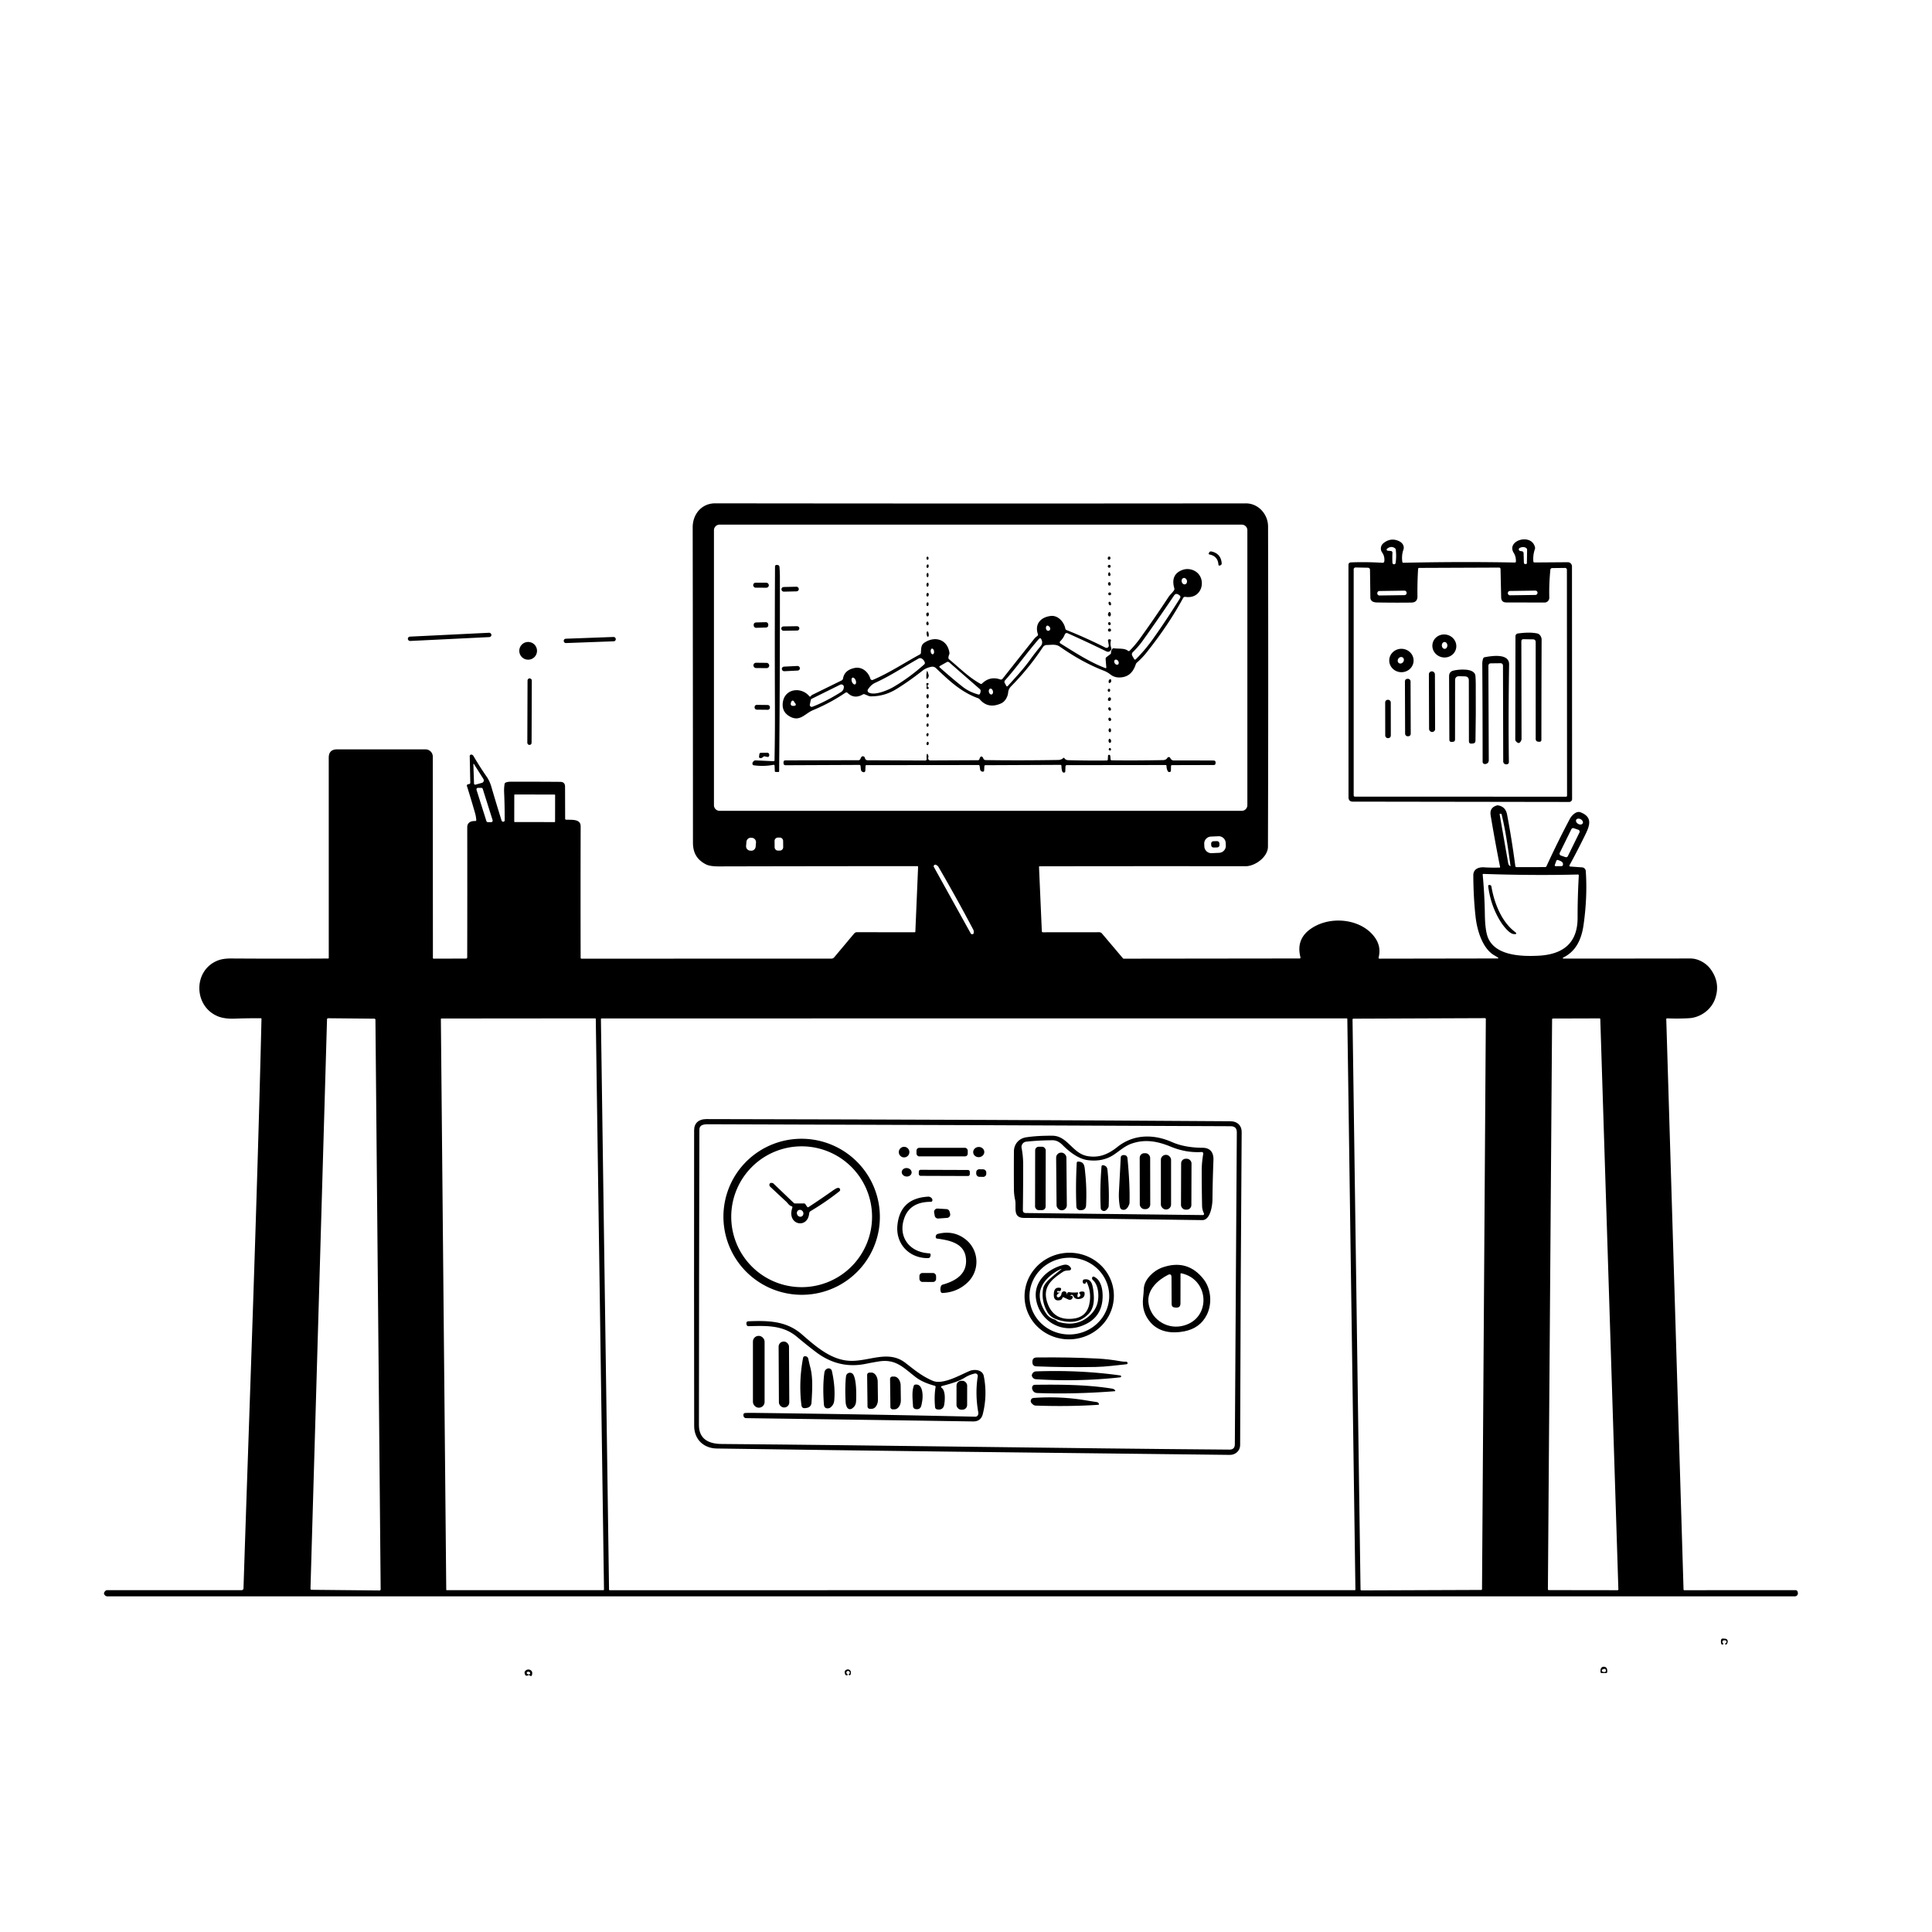 <svg xmlns="http://www.w3.org/2000/svg" version="1.1" viewBox="0.00 0.00 1024.00 1024.00">
<g id="Parent-Group"><g fill="rgba(0,0,0,0)" id="Group-rgba(0,0,0,0)">
<path d="   M 0.00 0.00   L 1024.00 0.00   L 1024.00 1024.00   L 0.00 1024.00   L 0.00 0.00   Z   M 793.55 508.01   L 731.27 508.11   Q 730.54 508.11 730.72 507.40   Q 732.10 501.85 728.92 497.19   C 722.37 487.62 707.72 485.57 697.73 490.53   Q 686.42 496.15 689.25 507.33   Q 689.42 508.01 688.73 508.01   L 595.56 508.12   A 0.44 0.43 -19.1 0 1 595.22 507.96   L 584.07 494.78   A 1.94 1.93 69.7 0 0 582.60 494.10   L 552.80 494.13   Q 552.22 494.13 552.19 493.55   L 550.70 459.53   Q 550.69 459.15 551.07 459.15   Q 605.39 459.05 660.17 459.12   C 665.24 459.13 672.02 454.19 672.04 448.77   Q 672.30 368.83 672.10 279.04   C 672.09 272.60 667.00 266.79 660.33 266.80   Q 518.12 266.95 379.04 266.78   C 371.84 266.77 367.13 272.59 367.14 279.48   Q 367.26 357.30 367.28 446.59   C 367.29 451.90 369.29 455.65 374.21 458.15   Q 376.31 459.22 381.02 459.21   Q 435.69 459.08 486.20 459.08   Q 486.62 459.08 486.61 459.51   L 485.16 493.74   Q 485.15 494.12 484.76 494.12   L 454.21 494.09   A 1.97 1.95 -69.5 0 0 452.72 494.78   L 442.14 507.40   A 1.94 1.93 -69.9 0 1 440.66 508.09   L 308.28 508.12   Q 307.75 508.12 307.75 507.59   Q 307.66 473.22 307.76 437.97   C 307.77 433.83 302.68 434.64 300.04 434.45   Q 299.54 434.41 299.54 433.91   L 299.49 416.94   Q 299.48 414.42 296.96 414.40   Q 284.23 414.30 270.37 414.33   Q 269.15 414.34 268.07 414.76   A 1.04 1.03 -6.6 0 0 267.43 415.56   Q 267.10 417.74 267.19 419.88   Q 267.53 427.20 267.49 434.78   Q 267.49 435.25 267.06 435.46   Q 266.78 435.60 266.47 435.51   Q 265.99 435.38 265.85 434.91   Q 263.03 425.91 260.40 416.91   Q 259.53 413.95 257.93 411.64   Q 254.23 406.33 250.96 400.71   Q 250.57 400.04 249.86 399.95   A 0.80 0.80 0.0 0 0 248.97 400.76   L 249.26 414.81   Q 249.28 415.42 248.68 415.55   L 247.96 415.72   A 0.67 0.67 0.0 0 0 247.47 416.57   Q 249.72 423.72 251.80 430.99   Q 252.30 432.74 252.43 434.56   Q 252.47 435.19 251.84 435.17   C 249.49 435.08 247.65 435.97 247.65 438.54   Q 247.71 473.98 247.63 507.43   A 0.63 0.62 -90.0 0 1 247.01 508.06   L 229.90 508.11   Q 229.45 508.11 229.45 507.65   L 229.39 401.04   A 3.86 3.86 0.0 0 0 225.53 397.18   L 178.66 397.18   Q 174.24 397.18 174.24 401.60   L 174.25 507.71   A 0.33 0.33 0.0 0 1 173.92 508.04   Q 149.56 508.19 122.41 508.02   Q 118.18 507.99 115.32 509.13   C 102.35 514.32 102.55 533.15 115.26 538.58   Q 118.84 540.11 124.37 539.90   Q 131.20 539.65 138.20 539.69   Q 138.60 539.69 138.59 540.09   C 136.18 641.05 132.34 741.11 129.06 841.74   Q 129.02 842.82 127.94 842.82   L 56.82 842.82   A 1.38 1.37 22.8 0 0 55.86 843.21   Q 54.79 844.25 55.28 845.09   Q 55.88 846.11 57.06 846.11   L 951.34 846.09   A 1.59 1.59 0.0 0 0 952.89 844.16   L 952.81 843.80   Q 952.59 842.81 951.57 842.81   L 892.67 842.84   A 0.36 0.36 0.0 0 1 892.31 842.49   L 883.16 540.28   Q 883.14 539.73 883.69 539.75   Q 889.90 539.99 895.31 539.66   C 901.42 539.29 907.09 535.05 909.07 529.30   Q 911.97 520.90 906.61 513.62   C 904.24 510.40 900.01 508.01 896.00 508.02   Q 863.83 508.07 829.21 508.08   Q 827.45 508.08 829.01 507.27   C 835.66 503.84 838.31 497.28 839.31 490.27   Q 841.43 475.38 840.49 461.65   A 2.08 2.07 90.0 0 0 838.58 459.73   L 832.22 459.28   A 0.45 0.45 0.0 0 1 831.86 458.61   Q 835.97 451.13 839.91 443.08   C 842.37 438.07 844.62 433.20 837.68 430.52   C 835.45 429.66 832.97 432.28 832.07 433.98   Q 825.73 445.93 819.68 459.09   Q 819.45 459.58 818.90 459.58   L 803.81 459.60   Q 803.23 459.60 803.15 459.02   Q 801.24 444.64 798.78 431.71   Q 797.97 427.44 793.86 426.85   Q 793.71 426.83 793.56 426.86   Q 789.38 427.94 790.08 432.16   Q 792.46 446.46 795.08 459.52   A 0.26 0.26 0.0 0 1 794.83 459.83   Q 790.46 459.95 786.62 459.71   C 783.61 459.52 780.86 460.62 780.88 464.00   Q 780.96 475.98 782.10 486.04   C 782.86 492.79 785.63 502.86 792.27 506.50   Q 793.01 506.91 793.74 507.39   Q 794.65 508.01 793.55 508.01   Z   M 802.88 298.15   Q 774.03 297.62 743.88 298.28   Q 743.33 298.29 743.25 297.74   Q 742.79 294.30 743.82 291.39   C 744.48 289.55 743.44 287.82 741.80 286.97   Q 737.42 284.70 733.42 287.76   C 731.77 289.02 731.38 291.18 732.60 292.90   Q 733.99 294.87 733.72 297.41   Q 733.62 298.35 732.67 298.29   Q 724.13 297.76 716.08 298.08   Q 714.71 298.13 714.71 299.50   L 714.74 422.55   Q 714.74 424.88 717.06 424.88   L 831.71 425.05   A 1.52 1.52 0.0 0 0 833.24 423.53   L 833.18 300.20   A 2.21 2.21 0.0 0 0 830.95 297.99   L 813.31 298.12   Q 812.76 298.12 812.71 297.57   Q 812.42 294.20 813.53 291.03   Q 813.69 290.57 813.58 290.09   C 811.80 282.36 798.16 286.39 802.32 293.06   Q 803.56 295.04 803.46 297.61   Q 803.44 298.16 802.88 298.15   Z   M 260.452 336.437   A 1.12 1.12 0.0 0 0 259.279 335.373   L 217.229 337.43   A 1.12 1.12 0.0 0 0 216.165 338.603   L 216.168 338.663   A 1.12 1.12 0.0 0 0 217.341 339.727   L 259.391 337.67   A 1.12 1.12 0.0 0 0 260.455 336.497   L 260.452 336.437   Z   M 326.368 338.644   A 1.08 1.08 0.0 0 0 325.249 337.605   L 299.826 338.537   A 1.08 1.08 0.0 0 0 298.787 339.656   L 298.792 339.796   A 1.08 1.08 0.0 0 0 299.911 340.835   L 325.334 339.903   A 1.08 1.08 0.0 0 0 326.373 338.784   L 326.368 338.644   Z   M 284.64 344.95   A 4.71 4.71 0.0 0 0 279.93 340.24   A 4.71 4.71 0.0 0 0 275.22 344.95   A 4.71 4.71 0.0 0 0 279.93 349.66   A 4.71 4.71 0.0 0 0 284.64 344.95   Z   M 281.868 360.644   A 1.08 1.08 0.0 0 0 280.791 359.56   L 280.692 359.56   A 1.08 1.08 0.0 0 0 279.608 360.636   L 279.492 393.736   A 1.08 1.08 0.0 0 0 280.568 394.82   L 280.668 394.82   A 1.08 1.08 0.0 0 0 281.752 393.744   L 281.868 360.644   Z   M 913.45 869.45   Q 914.00 869.30 914.54 869.45   Q 915.13 869.62 915.08 870.24   Q 915.03 870.80 914.53 871.04   Q 913.99 871.29 914.53 871.54   Q 915.42 871.96 915.70 870.10   A 1.33 1.32 6.6 0 0 914.49 868.58   L 913.15 868.47   A 0.89 0.89 0.0 0 0 912.21 869.17   Q 912.00 870.18 912.29 871.22   Q 912.40 871.61 912.80 871.63   Q 913.01 871.64 913.21 871.55   Q 913.69 871.31 913.27 870.97   Q 912.76 870.57 912.95 869.94   Q 913.07 869.56 913.45 869.45   Z   M 848.91 886.76   L 851.25 886.76   A 0.61 0.61 0.0 0 0 851.86 886.15   L 851.86 885.34   A 1.92 1.59 -90.0 0 0 850.27 883.42   L 849.89 883.42   A 1.92 1.59 90.0 0 0 848.30 885.34   L 848.30 886.15   A 0.61 0.61 0.0 0 0 848.91 886.76   Z   M 280.82 888.07   Q 280.99 888.25 281.23 888.30   A 0.60 0.59 12.9 0 0 281.95 887.85   Q 282.23 886.50 281.93 885.97   A 2.16 2.15 41.7 0 0 278.07 886.19   Q 277.91 886.57 278.33 887.65   Q 278.49 888.07 278.94 888.15   Q 279.44 888.23 279.88 887.95   A 0.74 0.74 0.0 0 1 280.82 888.07   Z   M 450.26 887.02   Q 450.16 887.17 450.02 887.26   Q 449.50 887.61 450.08 887.83   Q 450.98 888.18 450.98 886.37   A 1.49 1.46 16.1 0 0 450.26 885.09   Q 449.43 884.58 448.46 885.07   A 1.34 1.34 0.0 0 0 447.72 886.47   Q 447.96 888.22 448.98 887.91   Q 449.68 887.69 449.07 887.30   Q 448.67 887.05 448.62 886.56   A 0.83 0.83 0.0 0 1 449.26 885.67   Q 449.81 885.55 450.20 886.00   Q 450.61 886.49 450.26 887.02   Z" />
<path d="   M 661.13 426.77   A 2.99 2.99 0.0 0 1 658.14 429.76   L 381.40 429.76   A 2.99 2.99 0.0 0 1 378.41 426.77   L 378.41 281.05   A 2.99 2.99 0.0 0 1 381.40 278.06   L 658.14 278.06   A 2.99 2.99 0.0 0 1 661.13 281.05   L 661.13 426.77   Z   M 641.14 293.91   C 644.07 294.50 645.64 296.40 645.79 299.30   A 0.51 0.50 78.2 0 0 646.47 299.75   L 646.77 299.64   Q 647.59 299.34 647.52 298.47   Q 647.06 293.37 642.11 292.30   Q 641.32 292.13 640.90 292.83   L 640.76 293.06   Q 640.35 293.76 641.14 293.91   Z   M 491.15 295.35   Q 490.97 295.95 491.22 296.46   A 0.43 0.42 47.8 0 0 491.96 296.50   Q 492.41 295.77 491.90 295.19   A 0.44 0.43 32.6 0 0 491.15 295.35   Z   M 587.662 296.679   A 0.87 0.72 102.5 0 0 588.553 295.986   A 0.87 0.72 102.5 0 0 588.038 294.981   A 0.87 0.72 102.5 0 0 587.147 295.674   A 0.87 0.72 102.5 0 0 587.662 296.679   Z   M 491.514 301.02   A 0.94 0.57 98.3 0 0 492.214 300.172   A 0.94 0.57 98.3 0 0 491.786 299.16   A 0.94 0.57 98.3 0 0 491.086 300.008   A 0.94 0.57 98.3 0 0 491.514 301.02   Z   M 588.69 300.15   A 0.77 0.77 0.0 0 0 587.92 299.38   A 0.77 0.77 0.0 0 0 587.15 300.15   A 0.77 0.77 0.0 0 0 587.92 300.92   A 0.77 0.77 0.0 0 0 588.69 300.15   Z   M 410.55 405.90   L 410.67 408.73   Q 410.69 409.13 411.10 409.14   L 412.50 409.18   Q 412.97 409.19 412.97 408.72   Q 412.99 403.96 413.04 398.75   Q 413.41 354.47 413.36 306.50   Q 413.36 303.19 413.13 300.50   Q 413.05 299.57 412.12 299.46   Q 411.92 299.44 411.71 299.43   Q 410.77 299.40 410.77 300.34   Q 410.58 337.80 410.73 374.37   Q 410.79 387.96 410.51 402.95   Q 410.51 403.48 409.98 403.45   L 400.52 403.03   A 1.42 1.42 0.0 0 0 399.53 403.36   Q 398.81 403.96 398.80 404.67   Q 398.79 405.52 399.64 405.64   Q 404.88 406.34 409.88 405.38   Q 410.52 405.25 410.55 405.90   Z   M 561.89 339.93   Q 563.60 338.28 564.37 336.23   A 1.09 1.09 0.0 0 1 565.83 335.62   Q 576.52 340.40 586.27 345.18   Q 587.95 346.00 588.90 344.42   Q 589.17 343.96 588.99 343.45   Q 588.32 341.52 588.79 339.61   Q 588.97 338.90 588.24 338.86   L 587.91 338.84   A 0.62 0.61 -2.9 0 0 587.26 339.55   L 587.67 342.01   A 1.20 1.19 8.6 0 1 585.95 343.27   Q 575.61 338.05 565.28 333.94   Q 564.75 333.72 564.64 333.16   C 563.99 329.74 560.83 326.04 556.98 326.47   C 551.67 327.06 548.27 330.71 550.11 336.12   Q 550.31 336.71 549.80 337.08   C 549.22 337.51 548.72 337.89 548.26 338.46   Q 539.87 348.99 531.38 359.76   A 1.12 1.11 28.7 0 1 530.14 360.12   Q 524.71 358.22 520.52 362.28   Q 520.11 362.67 519.61 362.40   C 513.35 358.94 508.42 353.85 503.08 349.48   Q 502.65 349.13 502.68 348.57   Q 502.73 347.74 503.06 346.99   Q 503.30 346.44 503.21 345.85   C 502.07 338.87 495.53 336.87 489.87 340.68   C 488.08 341.89 488.22 344.02 488.11 345.99   A 1.08 1.07 78.0 0 1 487.54 346.87   C 479.27 351.35 471.16 356.75 462.63 360.36   A 0.97 0.96 69.8 0 1 461.33 359.75   C 460.23 356.16 456.94 353.21 452.92 354.05   Q 447.60 355.16 446.83 359.59   Q 446.70 360.34 446.02 360.67   L 430.51 368.29   A 1.68 1.54 -79.9 0 0 430.00 368.68   L 429.75 368.97   Q 429.33 369.46 428.91 368.96   C 424.69 363.94 415.92 364.83 414.91 372.31   Q 414.24 377.29 418.61 379.75   C 423.99 382.77 426.58 378.21 430.89 376.41   Q 440.19 372.53 448.09 367.15   A 0.91 0.91 0.0 0 1 449.24 367.26   Q 452.80 370.71 457.38 368.04   Q 457.80 367.79 458.25 367.97   L 460.42 368.87   Q 460.90 369.06 461.42 369.07   Q 468.72 369.18 475.26 365.13   Q 481.91 361.01 489.20 355.28   C 490.40 354.34 492.20 353.67 493.69 353.40   A 2.80 2.77 61.5 0 1 496.08 354.12   C 503.03 360.76 509.47 366.87 518.34 370.04   Q 518.95 370.26 519.37 370.75   Q 523.78 375.88 530.63 372.80   C 532.70 371.87 534.14 369.32 534.34 367.05   Q 534.51 365.18 535.89 363.78   Q 545.39 354.15 552.72 343.05   Q 553.49 341.87 554.90 341.86   C 557.33 341.84 559.59 341.25 561.77 342.77   Q 573.72 351.11 584.91 355.43   Q 586.96 356.22 588.51 357.46   Q 591.31 359.70 595.45 358.83   Q 600.10 357.85 601.98 352.11   Q 602.15 351.59 602.57 351.22   Q 605.45 348.67 607.64 345.92   Q 619.40 331.16 627.05 317.01   Q 627.46 316.23 628.34 316.36   C 638.07 317.80 640.07 304.82 631.98 302.06   Q 628.98 301.03 626.02 302.36   Q 620.41 304.88 622.41 311.80   Q 622.57 312.33 622.28 312.80   C 621.48 314.12 620.19 315.13 619.35 316.41   Q 611.87 327.76 604.24 338.37   Q 601.77 341.80 598.78 344.85   Q 598.32 345.32 597.81 344.91   C 595.98 343.43 592.69 343.96 590.39 343.60   A 0.92 0.92 0.0 0 0 589.50 343.97   Q 588.82 344.92 588.86 346.02   Q 588.88 346.45 588.54 346.70   L 586.46 348.27   Q 585.95 348.65 586.00 349.29   L 586.37 353.78   A 0.34 0.33 7.8 0 1 585.91 354.12   C 577.52 350.93 569.61 345.76 562.01 341.01   A 0.69 0.69 0.0 0 1 561.89 339.93   Z   M 588.04 303.28   A 0.12 0.12 0.0 0 0 587.86 303.27   Q 587.17 303.97 587.38 304.87   A 0.57 0.57 0.0 0 0 588.30 305.17   Q 588.75 304.78 588.55 304.22   Q 588.37 303.71 588.04 303.28   Z   M 491.616 305.92   A 1.14 0.53 90.7 0 0 492.16 304.786   A 1.14 0.53 90.7 0 0 491.644 303.64   A 1.14 0.53 90.7 0 0 491.1 304.774   A 1.14 0.53 90.7 0 0 491.616 305.92   Z   M 587.60 308.69   Q 587.04 309.22 587.41 309.97   Q 587.65 310.45 588.18 310.36   Q 588.58 310.30 588.69 309.90   Q 588.88 309.21 588.37 308.70   A 0.55 0.55 0.0 0 0 587.60 308.69   Z   M 407.49 310.117   A 1.27 1.27 0.0 0 0 406.222 308.845   L 400.482 308.835   A 1.27 1.27 0.0 0 0 399.21 310.103   L 399.21 310.223   A 1.27 1.27 0.0 0 0 400.478 311.495   L 406.218 311.505   A 1.27 1.27 0.0 0 0 407.49 310.237   L 407.49 310.117   Z   M 491.36 308.99   Q 490.82 309.76 491.21 310.66   Q 491.50 311.34 491.93 310.73   Q 492.43 310.02 492.04 309.07   A 0.39 0.39 0.0 0 0 491.36 308.99   Z   M 423.378 312.126   A 1.18 1.18 0.0 0 0 422.171 310.973   L 415.333 311.128   A 1.18 1.18 0.0 0 0 414.18 312.334   L 414.182 312.434   A 1.18 1.18 0.0 0 0 415.389 313.587   L 422.227 313.432   A 1.18 1.18 0.0 0 0 423.38 312.226   L 423.378 312.126   Z   M 588.91 314.76   A 0.76 0.76 0.0 0 0 588.15 314.00   A 0.76 0.76 0.0 0 0 587.39 314.76   A 0.76 0.76 0.0 0 0 588.15 315.52   A 0.76 0.76 0.0 0 0 588.91 314.76   Z   M 491.19 314.56   Q 490.88 315.20 491.12 315.84   A 0.50 0.50 0.0 0 0 492.01 315.94   Q 492.40 315.31 492.17 314.62   A 0.53 0.53 0.0 0 0 491.19 314.56   Z   M 588.531 320.841   A 1.00 0.62 71.9 0 0 588.809 319.697   A 1.00 0.62 71.9 0 0 587.909 318.94   A 1.00 0.62 71.9 0 0 587.631 320.083   A 1.00 0.62 71.9 0 0 588.531 320.841   Z   M 491.25 319.50   Q 490.91 320.20 491.15 320.91   A 0.46 0.46 0.0 0 0 492.00 320.97   Q 492.33 320.28 492.06 319.54   A 0.44 0.44 0.0 0 0 491.25 319.50   Z   M 491.54 324.68   Q 490.68 325.03 491.06 326.31   A 0.53 0.53 0.0 0 0 491.85 326.60   Q 492.48 326.20 492.25 325.07   A 0.53 0.53 0.0 0 0 491.54 324.68   Z   M 588.59 326.37   Q 588.98 325.45 588.57 324.77   Q 588.07 323.94 587.55 324.76   Q 586.89 325.79 587.64 326.55   A 0.58 0.58 0.0 0 0 588.59 326.37   Z   M 491.14 329.80   Q 490.73 330.54 491.24 331.24   A 0.49 0.49 0.0 0 0 492.08 331.14   Q 492.38 330.46 491.98 329.79   Q 491.55 329.06 491.14 329.80   Z   M 407.192 330.912   A 1.18 1.18 0.0 0 0 405.979 329.766   L 400.621 329.915   A 1.18 1.18 0.0 0 0 399.475 331.128   L 399.488 331.608   A 1.18 1.18 0.0 0 0 400.701 332.754   L 406.059 332.605   A 1.18 1.18 0.0 0 0 407.205 331.392   L 407.192 330.912   Z   M 588.263 331.31   A 0.81 0.70 71.8 0 0 588.675 330.321   A 0.81 0.70 71.8 0 0 587.757 329.771   A 0.81 0.70 71.8 0 0 587.345 330.759   A 0.81 0.70 71.8 0 0 588.263 331.31   Z   M 423.669 332.995   A 1.11 1.11 0.0 0 0 422.541 331.902   L 415.182 332.018   A 1.11 1.11 0.0 0 0 414.09 333.145   L 414.091 333.225   A 1.11 1.11 0.0 0 0 415.219 334.318   L 422.578 334.202   A 1.11 1.11 0.0 0 0 423.67 333.075   L 423.669 332.995   Z   M 588.88 333.96   A 0.82 0.82 0.0 0 0 588.06 333.14   A 0.82 0.82 0.0 0 0 587.24 333.96   A 0.82 0.82 0.0 0 0 588.06 334.78   A 0.82 0.82 0.0 0 0 588.88 333.96   Z   M 491.862 337.51   A 1.45 0.55 83.2 0 0 492.236 336.005   A 1.45 0.55 83.2 0 0 491.518 334.63   A 1.45 0.55 83.2 0 0 491.144 336.135   A 1.45 0.55 83.2 0 0 491.862 337.51   Z   M 407.71 352.694   A 1.35 1.35 0.0 0 0 406.375 351.33   L 400.695 351.27   A 1.35 1.35 0.0 0 0 399.331 352.606   L 399.33 352.706   A 1.35 1.35 0.0 0 0 400.666 354.07   L 406.345 354.13   A 1.35 1.35 0.0 0 0 407.709 352.794   L 407.71 352.694   Z   M 423.942 354.087   A 1.17 1.17 0.0 0 0 422.716 352.975   L 415.505 353.328   A 1.17 1.17 0.0 0 0 414.393 354.554   L 414.398 354.653   A 1.17 1.17 0.0 0 0 415.624 355.765   L 422.835 355.412   A 1.17 1.17 0.0 0 0 423.947 354.186   L 423.942 354.087   Z   M 491.78 359.43   C 492.68 358.13 492.08 357.39 491.64 356.05   Q 491.36 355.21 491.19 356.07   Q 490.88 357.62 491.00 359.22   Q 491.09 360.44 491.78 359.43   Z   M 588.89 360.40   Q 588.73 359.68 588.13 360.12   Q 587.41 360.66 587.66 361.71   A 0.41 0.40 73.2 0 0 588.19 362.00   Q 589.17 361.67 588.89 360.40   Z   M 491.69 363.28   Q 492.02 363.02 492.15 362.62   Q 492.27 362.23 491.91 362.06   Q 491.78 362.00 491.64 362.01   Q 490.73 362.08 491.05 362.94   Q 491.33 363.69 491.06 364.43   A 0.58 0.57 -75.7 0 0 491.51 365.19   Q 491.71 365.23 491.90 365.14   Q 492.52 364.85 492.10 364.31   L 491.64 363.74   Q 491.44 363.49 491.69 363.28   Z   M 587.23 365.44   Q 586.95 366.03 587.37 366.50   A 0.55 0.55 0.0 0 0 588.27 366.38   Q 588.46 366.00 588.39 365.58   A 0.62 0.61 -37.9 0 0 587.23 365.44   Z   M 491.30 368.13   Q 490.72 369.01 491.24 369.86   Q 491.72 370.63 492.09 369.80   Q 492.44 369.02 492.11 368.21   A 0.46 0.46 0.0 0 0 491.30 368.13   Z   M 587.79 369.70   Q 587.14 370.14 587.24 370.88   A 0.73 0.72 -27.6 0 0 588.50 371.27   Q 589.16 370.55 588.60 369.83   A 0.60 0.59 -35.6 0 0 587.79 369.70   Z   M 491.55 375.336   A 1.10 0.59 94.7 0 0 492.228 374.288   A 1.10 0.59 94.7 0 0 491.73 373.144   A 1.10 0.59 94.7 0 0 491.052 374.192   A 1.10 0.59 94.7 0 0 491.55 375.336   Z   M 408.072 374.772   A 1.10 1.10 0.0 0 0 406.983 373.661   L 401.063 373.599   A 1.10 1.10 0.0 0 0 399.952 374.688   L 399.948 375.027   A 1.10 1.10 0.0 0 0 401.037 376.139   L 406.957 376.201   A 1.10 1.10 0.0 0 0 408.068 375.113   L 408.072 374.772   Z   M 587.54 375.14   Q 587.13 375.82 587.85 376.52   A 0.56 0.56 0.0 0 0 588.74 376.37   Q 589.09 375.65 588.38 375.01   A 0.55 0.55 0.0 0 0 587.54 375.14   Z   M 491.31 378.40   Q 490.88 379.00 491.04 379.77   A 0.57 0.57 0.0 0 0 492.07 379.96   Q 492.52 379.26 492.18 378.49   A 0.51 0.50 -38.8 0 0 491.31 378.40   Z   M 587.54 380.74   Q 587.35 381.28 587.66 381.81   A 0.66 0.66 0.0 0 0 588.85 381.72   Q 589.12 381.03 588.46 380.49   A 0.59 0.58 29.6 0 0 587.54 380.74   Z   M 491.50 383.47   Q 490.79 383.98 491.16 384.92   A 0.45 0.44 56.9 0 0 491.89 385.08   Q 492.49 384.47 492.00 383.58   A 0.34 0.34 0.0 0 0 491.50 383.47   Z   M 587.79 386.26   Q 587.36 386.99 587.77 387.79   A 0.54 0.54 0.0 0 0 588.76 387.73   Q 589.04 386.98 588.64 386.27   A 0.49 0.49 0.0 0 0 587.79 386.26   Z   M 491.41 388.66   Q 490.76 389.18 491.12 390.00   A 0.46 0.45 49.8 0 0 491.92 390.07   Q 492.28 389.53 492.11 388.90   A 0.44 0.44 0.0 0 0 491.41 388.66   Z   M 587.73 391.84   Q 587.37 392.53 587.72 393.36   A 0.59 0.59 0.0 0 0 588.81 393.32   Q 589.13 392.41 588.45 391.73   Q 588.02 391.30 587.73 391.84   Z   M 491.36 393.35   Q 490.93 393.94 491.14 394.58   A 0.51 0.50 -38.7 0 0 492.06 394.68   Q 492.44 394.03 492.09 393.40   A 0.43 0.43 0.0 0 0 491.36 393.35   Z   M 587.89 396.61   Q 587.36 397.27 588.00 397.71   A 0.54 0.53 19.8 0 0 588.84 397.32   Q 588.90 396.76 588.48 396.51   A 0.45 0.45 0.0 0 0 587.89 396.61   Z   M 405.53 400.93   Q 406.22 401.17 406.95 401.19   Q 407.44 401.20 407.61 400.75   Q 407.74 400.44 407.72 400.09   Q 407.66 398.95 406.52 398.96   L 403.28 399.00   A 0.82 0.82 0.0 0 0 402.48 399.72   L 402.32 400.93   Q 402.21 401.81 403.10 401.81   Q 403.93 401.80 404.48 401.19   A 0.96 0.95 -58.6 0 1 405.53 400.93   Z   M 522.34 405.57   L 562.04 405.39   A 0.56 0.56 0.0 0 1 562.60 405.97   Q 562.56 407.32 562.97 408.74   Q 563.21 409.56 564.04 409.48   Q 564.60 409.43 564.62 408.88   L 564.73 406.27   Q 564.76 405.54 565.48 405.54   L 617.80 405.48   A 0.48 0.47 0.6 0 1 618.28 405.96   Q 618.27 407.35 618.86 408.58   Q 619.22 409.32 620.00 409.18   Q 620.58 409.07 620.60 408.48   L 620.67 406.05   Q 620.69 405.53 621.20 405.53   L 643.34 405.47   Q 644.16 405.47 644.25 404.66   L 644.28 404.39   Q 644.43 403.09 643.12 403.09   Q 633.40 403.04 622.24 403.06   Q 620.86 403.06 620.29 401.79   A 0.89 0.89 0.0 0 0 618.70 401.72   C 618.25 402.51 617.40 402.85 616.52 402.87   Q 602.61 403.14 589.22 402.99   Q 588.70 402.98 588.65 402.47   L 588.48 400.70   Q 588.46 400.47 588.31 400.29   Q 588.15 400.08 587.97 400.07   Q 587.29 399.99 587.26 400.67   L 587.17 402.50   Q 587.14 403.07 586.57 403.08   Q 576.18 403.18 566.13 402.91   C 565.36 402.88 564.54 402.56 564.15 401.85   Q 563.94 401.44 563.60 401.75   Q 562.45 402.78 560.91 402.80   Q 540.43 403.14 522.40 402.86   A 1.38 1.34 -24.8 0 1 521.60 402.58   Q 521.26 402.31 521.13 401.88   Q 520.97 401.33 520.47 401.05   Q 520.23 400.91 519.96 401.02   Q 519.52 401.20 519.36 401.65   L 519.11 402.36   Q 518.91 402.93 518.32 402.93   L 493.08 403.05   A 1.12 1.12 0.0 0 1 492.00 401.65   Q 492.25 400.72 491.80 399.93   Q 491.31 399.08 491.18 400.04   Q 491.02 401.15 491.15 402.26   A 0.74 0.73 -3.8 0 1 490.42 403.09   L 459.78 402.95   Q 459.25 402.95 458.86 402.58   Q 458.50 402.24 458.42 401.73   A 0.99 0.97 15.0 0 0 458.05 401.11   Q 457.38 400.58 456.78 401.02   C 456.21 401.43 456.24 401.98 455.87 402.50   Q 455.57 402.93 455.04 402.93   L 416.26 403.02   Q 415.30 403.02 415.29 403.99   L 415.28 404.42   Q 415.27 405.60 416.45 405.59   L 455.48 405.42   Q 456.04 405.42 456.10 405.98   L 456.30 407.89   Q 456.38 408.70 457.10 409.10   Q 457.44 409.29 457.83 409.29   A 0.80 0.80 0.0 0 0 458.63 408.53   L 458.76 406.00   Q 458.78 405.54 459.25 405.54   L 518.68 405.48   A 0.53 0.53 0.0 0 1 519.20 405.93   L 519.46 407.70   Q 519.61 408.72 520.61 408.98   Q 520.81 409.03 521.02 409.00   Q 521.58 408.93 521.61 408.37   L 521.73 406.16   Q 521.76 405.58 522.34 405.57   Z" />
<path d="   M 737.23 292.04   L 735.47 291.88   A 0.58 0.58 0.0 0 1 735.16 290.86   Q 737.24 289.18 739.24 290.49   Q 739.72 290.80 739.79 291.36   Q 740.22 295.06 739.69 298.42   A 0.79 0.78 -84.3 0 1 738.88 299.09   Q 738.06 299.05 738.02 298.19   Q 737.89 295.47 738.03 292.98   A 0.89 0.88 -85.7 0 0 737.23 292.04   Z" />
<path d="   M 806.54 292.16   L 805.74 292.04   A 0.87 0.87 0.0 0 1 805.51 290.39   Q 807.26 289.59 808.67 290.30   A 1.33 1.33 0.0 0 1 809.40 291.52   L 809.28 298.51   A 0.40 0.40 0.0 0 1 808.92 298.91   L 808.51 298.96   A 0.73 0.72 -4.3 0 1 807.69 298.26   L 807.54 293.29   Q 807.51 292.30 806.54 292.16   Z" />
<path d="   M 727.99 319.03   Q 728.88 319.31 729.78 319.32   Q 738.62 319.49 748.03 319.38   Q 751.33 319.34 751.28 316.05   Q 751.18 308.68 751.62 301.60   Q 751.65 301.00 752.25 301.00   L 794.56 300.83   A 0.75 0.75 0.0 0 1 795.31 301.56   L 795.65 316.63   Q 795.71 319.30 798.38 319.31   L 818.62 319.36   A 2.53 2.53 0.0 0 0 821.16 316.75   Q 820.97 309.65 821.72 302.05   Q 821.81 301.10 822.77 301.09   L 829.49 301.01   A 0.98 0.98 0.0 0 1 830.49 301.99   L 830.57 421.73   A 0.55 0.54 -0.0 0 1 830.02 422.27   L 718.23 422.23   Q 717.48 422.23 717.48 421.48   L 717.48 301.76   A 0.99 0.99 0.0 0 1 718.49 300.77   L 724.89 300.90   Q 726.11 300.92 726.13 302.14   L 726.33 316.82   A 2.36 2.35 -82.0 0 0 727.99 319.03   Z   M 807.54 338.79   L 812.67 338.87   A 1.29 1.29 0.0 0 1 813.94 340.16   L 813.95 391.57   Q 813.95 393.05 815.43 393.13   L 815.83 393.15   Q 816.97 393.21 816.97 392.07   Q 816.99 364.71 817.09 339.00   C 817.09 337.68 816.20 336.05 814.77 335.75   C 811.53 335.05 807.85 335.32 804.53 335.75   A 1.49 1.48 86.7 0 0 803.23 337.22   L 803.13 391.97   A 1.31 1.30 25.7 0 0 803.42 392.79   Q 805.22 395.02 806.31 392.33   A 1.99 1.89 -35.4 0 0 806.45 391.61   L 806.35 339.96   Q 806.34 338.77 807.54 338.79   Z   M 771.744 343.735   A 6.36 6.09 12.3 0 0 766.827 336.43   A 6.36 6.09 12.3 0 0 759.316 341.025   A 6.36 6.09 12.3 0 0 764.233 348.33   A 6.36 6.09 12.3 0 0 771.744 343.735   Z   M 749.227 350.26   A 6.45 6.20 1.6 0 0 742.953 343.882   A 6.45 6.20 1.6 0 0 736.332 349.9   A 6.45 6.20 1.6 0 0 742.607 356.278   A 6.45 6.20 1.6 0 0 749.227 350.26   Z   M 790.26 351.58   L 795.18 351.52   Q 796.61 351.50 796.61 352.93   L 796.74 403.61   A 1.52 1.51 -2.5 0 0 798.38 405.11   Q 798.54 405.10 798.69 405.09   A 1.11 1.10 -2.2 0 0 799.74 403.97   Q 799.40 380.13 799.86 352.21   C 799.96 346.14 790.70 347.63 786.89 348.34   A 1.06 1.04 3.2 0 0 786.09 349.04   Q 785.63 350.42 785.64 351.83   Q 785.82 377.44 785.82 403.83   A 1.09 1.08 -79.3 0 0 786.50 404.84   Q 787.02 405.05 787.51 404.92   Q 789.09 404.51 789.08 402.88   L 788.88 352.99   Q 788.88 351.60 790.26 351.58   Z   M 773.44 358.41   L 776.39 358.48   Q 778.50 358.53 778.51 360.64   L 778.56 392.90   Q 778.56 394.24 779.90 394.13   L 780.67 394.07   Q 782.01 393.96 782.03 392.62   Q 782.29 379.46 782.18 362.39   Q 782.17 360.26 782.01 358.25   C 781.67 353.88 772.90 354.75 770.25 355.45   Q 768.03 356.05 768.04 358.45   Q 768.10 374.66 768.19 392.09   Q 768.19 393.30 769.40 393.22   L 770.05 393.18   Q 771.20 393.10 771.20 391.95   L 771.23 360.57   Q 771.23 358.36 773.44 358.41   Z   M 760.539 357.344   A 1.51 1.51 0.0 0 0 759.024 355.84   L 758.844 355.84   A 1.51 1.51 0.0 0 0 757.339 357.356   L 757.441 386.455   A 1.51 1.51 0.0 0 0 758.956 387.96   L 759.136 387.96   A 1.51 1.51 0.0 0 0 760.641 386.444   L 760.539 357.344   Z   M 747.621 361.055   A 1.28 1.28 0.0 0 0 746.337 359.779   L 745.917 359.781   A 1.28 1.28 0.0 0 0 744.641 361.065   L 744.739 388.965   A 1.28 1.28 0.0 0 0 746.023 390.241   L 746.443 390.239   A 1.28 1.28 0.0 0 0 747.719 388.955   L 747.621 361.055   Z   M 737.135 372.237   A 1.33 1.33 0.0 0 0 735.802 370.91   L 735.502 370.91   A 1.33 1.33 0.0 0 0 734.175 372.243   L 734.205 389.903   A 1.33 1.33 0.0 0 0 735.538 391.23   L 735.838 391.23   A 1.33 1.33 0.0 0 0 737.165 389.897   L 737.135 372.237   Z" />
<ellipse cx="0.00" cy="0.00" transform="translate(627.71,308.03) rotate(75.2)" rx="1.72" ry="1.41" />
<rect x="-7.78" y="-1.19" transform="translate(737.77,314.34) rotate(-0.8)" width="15.56" height="2.38" rx="1.16" />
<rect x="-7.86" y="-1.15" transform="translate(807.05,314.28) rotate(-0.8)" width="15.72" height="2.30" rx="1.12" />
<path d="   M 625.38 317.16   Q 617.84 329.24 610.66 339.26   Q 606.91 344.49 602.10 349.33   Q 601.48 349.95 601.05 349.19   L 600.14 347.60   A 1.58 1.57 52.9 0 1 600.40 345.69   Q 603.34 342.81 605.62 339.64   Q 613.52 328.61 622.29 315.61   Q 623.20 314.27 624.56 315.14   L 624.98 315.40   Q 626.05 316.08 625.38 317.16   Z" />
<path d="   M 555.60 331.71   Q 556.70 332.39 556.65 333.30   A 1.08 1.08 0.0 0 1 554.64 333.80   Q 554.18 333.03 554.48 332.12   A 0.76 0.75 -64.7 0 1 555.60 331.71   Z" />
<path d="   M 533.29 363.42   L 532.53 361.98   Q 532.14 361.23 532.70 360.60   C 538.97 353.55 544.44 345.75 550.54 338.77   Q 551.48 337.69 552.01 339.02   L 552.16 339.38   A 2.91 2.91 0.0 0 1 551.69 342.32   Q 548.58 346.04 545.83 349.87   C 542.35 354.69 538.20 359.10 534.21 363.53   Q 533.66 364.14 533.29 363.42   Z" />
<ellipse cx="0.00" cy="0.00" transform="translate(765.67,342.09) rotate(88.0)" rx="1.81" ry="1.46" />
<ellipse cx="0.00" cy="0.00" transform="translate(494.18,345.28) rotate(82.0)" rx="1.52" ry="0.89" />
<ellipse cx="0.00" cy="0.00" transform="translate(742.45,349.96) rotate(124.3)" rx="1.80" ry="1.56" />
<path d="   M 463.91 361.88   C 472.05 358.16 478.94 353.51 486.90 349.03   C 488.33 348.23 489.78 349.90 490.15 351.08   Q 490.35 351.71 489.85 352.16   Q 481.89 359.24 473.50 364.14   C 470.72 365.76 463.35 368.92 460.36 366.98   A 1.12 1.11 32.4 0 1 460.01 365.45   C 460.97 363.92 462.28 362.63 463.91 361.88   Z" />
<ellipse cx="0.00" cy="0.00" transform="translate(591.76,350.97) rotate(58.1)" rx="1.46" ry="1.08" />
<path d="   M 503.09 351.06   L 519.34 365.25   Q 519.77 365.64 519.75 366.22   Q 519.72 367.01 519.37 367.73   Q 519.10 368.26 518.54 368.10   Q 513.73 366.75 510.32 364.08   Q 504.88 359.80 498.14 353.82   Q 497.57 353.31 498.24 352.94   L 501.82 350.93   A 1.11 1.11 0.0 0 1 503.09 351.06   Z" />
<ellipse cx="0.00" cy="0.00" transform="translate(452.53,360.96) rotate(69.3)" rx="1.90" ry="1.06" />
<path d="   M 445.66 366.86   Q 437.28 372.06 430.60 374.59   A 1.03 1.03 0.0 0 1 429.23 373.42   L 429.71 371.07   Q 429.81 370.58 430.26 370.36   L 445.35 362.89   A 1.30 1.29 -39.2 0 1 446.70 363.02   Q 447.23 363.42 447.25 363.91   Q 447.32 365.82 445.66 366.86   Z" />
<ellipse cx="0.00" cy="0.00" transform="translate(525.20,366.54) rotate(76.3)" rx="1.59" ry="1.09" />
<path d="   M 421.34 372.60   Q 421.61 372.84 421.73 373.17   Q 421.96 373.82 421.30 374.03   Q 420.51 374.27 419.67 374.01   A 0.82 0.81 8.4 0 1 419.11 373.27   Q 419.07 372.37 419.60 371.61   A 0.65 0.65 0.0 0 1 420.48 371.44   Q 420.84 371.68 420.99 372.09   Q 421.09 372.39 421.34 372.60   Z" />
<path d="   M 250.90 405.29   Q 250.88 404.44 251.33 405.16   L 256.21 412.88   A 1.38 1.37 66.1 0 1 255.42 414.94   L 252.04 415.88   A 0.64 0.64 0.0 0 1 251.24 415.28   L 250.90 405.29   Z" />
<path d="   M 257.80 435.18   L 252.57 418.64   A 0.83 0.83 0.0 0 1 253.37 417.56   L 255.08 417.57   A 0.83 0.83 0.0 0 1 255.87 418.15   L 261.09 434.69   A 0.83 0.83 0.0 0 1 260.29 435.77   L 258.58 435.76   A 0.83 0.83 0.0 0 1 257.80 435.18   Z" />
<rect x="-10.82" y="-7.30" transform="translate(283.39,428.41) rotate(0.1)" width="21.64" height="14.60" rx="0.27" />
<path d="   M 795.89 431.70   C 798.09 440.48 799.32 450.00 800.57 458.69   Q 800.65 459.29 800.18 458.91   Q 799.54 458.40 799.39 457.56   Q 797.10 444.60 794.84 431.59   Q 794.80 431.37 795.02 431.33   L 795.28 431.29   A 0.55 0.54 78.4 0 1 795.89 431.70   Z" />
<ellipse cx="0.00" cy="0.00" transform="translate(837.15,435.45) rotate(29.9)" rx="1.97" ry="1.40" />
<path d="   M 826.71 452.01   L 832.87 439.49   A 1.04 1.04 0.0 0 1 834.14 438.97   L 836.55 439.80   A 1.04 1.04 0.0 0 1 837.15 441.24   L 830.99 453.77   A 1.04 1.04 0.0 0 1 829.71 454.29   L 827.30 453.45   A 1.04 1.04 0.0 0 1 826.71 452.01   Z" />
<path d="   M 649.715 448.131   A 3.72 3.72 0.0 0 1 646.168 452.016   L 642.212 452.195   A 3.72 3.72 0.0 0 1 638.327 448.648   L 638.265 447.289   A 3.72 3.72 0.0 0 1 641.812 443.404   L 645.768 443.225   A 3.72 3.72 0.0 0 1 649.653 446.772   L 649.715 448.131   Z   M 646.316 446.959   A 1.18 1.18 0.0 0 0 645.103 445.812   L 643.084 445.869   A 1.18 1.18 0.0 0 0 641.937 447.081   L 641.965 448.061   A 1.18 1.18 0.0 0 0 643.177 449.207   L 645.196 449.151   A 1.18 1.18 0.0 0 0 646.343 447.939   L 646.316 446.959   Z" />
<rect x="-2.54" y="-3.43" transform="translate(398.07,447.46) rotate(4.9)" width="5.08" height="6.86" rx="2.33" />
<rect x="-2.27" y="-3.45" transform="translate(412.82,447.38) rotate(-0.6)" width="4.54" height="6.90" rx="1.79" />
<path d="   M 824.15 458.24   L 824.84 456.36   Q 825.12 455.59 825.89 455.88   C 827.27 456.38 828.79 456.89 828.34 458.54   Q 828.20 459.05 827.67 459.06   L 824.75 459.10   Q 823.82 459.11 824.15 458.24   Z" />
<path d="   M 494.94 459.46   A 0.66 0.65 -41.3 0 1 494.99 458.73   Q 495.46 458.13 496.00 458.35   Q 497.00 458.77 497.47 459.58   Q 507.34 476.58 515.82 492.68   Q 516.34 493.68 515.99 494.79   Q 515.84 495.26 514.98 495.11   A 0.67 0.66 80.9 0 1 514.53 494.78   L 494.94 459.46   Z" />
<path d="   M 815.40 506.55   C 806.31 507.01 791.12 506.66 788.13 495.38   Q 787.11 491.55 787.01 484.72   Q 786.86 474.25 785.85 463.53   A 0.31 0.31 0.0 0 1 786.17 463.19   Q 812.66 464.11 836.27 463.51   Q 836.82 463.50 836.79 464.05   Q 836.13 476.01 836.16 486.37   C 836.21 500.39 827.85 505.91 815.40 506.55   Z   M 802.80 493.79   C 795.79 488.41 791.96 478.59 790.47 469.84   A 0.93 0.93 0.0 0 0 789.51 469.07   L 789.20 469.08   A 0.47 0.47 0.0 0 0 788.76 469.61   Q 790.10 480.23 795.45 488.65   C 796.66 490.54 799.89 494.89 802.31 495.08   Q 804.74 495.27 802.80 493.79   Z" />
<path d="   M 787.52 540.09   L 785.50 842.25   A 0.45 0.45 0.0 0 1 785.05 842.70   L 721.57 842.94   A 0.45 0.45 0.0 0 1 721.11 842.49   L 716.87 540.36   A 0.45 0.45 0.0 0 1 717.31 539.91   L 787.07 539.64   A 0.45 0.45 0.0 0 1 787.52 540.09   Z" />
<path d="   M 164.56 842.02   L 173.33 540.26   A 0.59 0.59 0.0 0 1 173.93 539.69   L 198.40 539.92   A 0.59 0.59 0.0 0 1 198.99 540.51   L 201.76 842.39   A 0.59 0.59 0.0 0 1 201.17 842.98   L 165.14 842.63   A 0.59 0.59 0.0 0 1 164.56 842.02   Z" />
<path d="   M 236.52 842.53   L 233.67 540.13   A 0.30 0.30 0.0 0 1 233.97 539.83   L 315.48 539.76   A 0.30 0.30 0.0 0 1 315.78 540.06   L 320.13 842.51   A 0.30 0.30 0.0 0 1 319.83 842.81   L 236.82 842.83   A 0.30 0.30 0.0 0 1 236.52 842.53   Z" />
<path d="   M 718.06 842.82   L 323.14 842.84   A 0.34 0.34 0.0 0 1 322.80 842.50   L 318.50 540.13   A 0.34 0.34 0.0 0 1 318.84 539.79   L 713.77 539.77   A 0.34 0.34 0.0 0 1 714.11 540.11   L 718.40 842.48   A 0.34 0.34 0.0 0 1 718.06 842.82   Z   M 367.93 755.79   C 367.94 762.93 372.96 767.64 379.92 767.74   Q 496.24 769.42 651.88 771.12   C 654.80 771.15 657.30 768.94 657.30 765.98   Q 657.50 681.05 658.11 599.94   C 658.13 596.56 655.79 594.31 652.25 594.29   Q 526.96 593.42 374.38 593.14   C 370.40 593.13 367.91 595.20 367.90 599.07   Q 367.81 679.02 367.93 755.79   Z" />
<path d="   M 820.42 842.35   L 822.64 540.28   A 0.44 0.44 0.0 0 1 823.08 539.84   L 847.75 539.77   A 0.44 0.44 0.0 0 1 848.19 540.20   L 857.77 842.39   A 0.44 0.44 0.0 0 1 857.33 842.84   L 820.86 842.79   A 0.44 0.44 0.0 0 1 820.42 842.35   Z" />
<path d="   M 651.62 768.32   C 562.25 767.64 468.63 766.04 382.50 765.34   C 375.89 765.29 370.45 762.94 370.45 755.31   Q 370.49 679.84 370.69 598.74   C 370.70 595.61 374.19 595.87 376.27 595.88   Q 512.21 596.27 652.31 596.92   Q 655.56 596.93 655.54 600.18   L 654.49 765.50   Q 654.47 768.35 651.62 768.32   Z   M 542.75 645.52   C 573.99 645.73 605.86 646.29 637.26 646.68   C 641.48 646.73 642.60 639.01 642.63 635.73   Q 642.72 626.00 643.15 614.85   C 643.29 611.13 641.69 608.37 637.47 608.35   Q 627.91 608.30 621.12 605.30   C 611.25 600.95 600.67 601.16 592.18 607.96   C 587.36 611.82 582.38 613.89 576.18 612.71   C 568.42 611.24 565.75 602.02 557.85 601.96   Q 549.78 601.90 543.93 602.79   C 540.08 603.37 537.43 606.33 537.40 610.27   Q 537.32 620.87 537.40 630.38   Q 537.43 633.30 538.03 635.93   C 538.87 639.62 536.46 645.48 542.75 645.52   Z   M 464.285 657.872   A 41.47 41.34 18.2 0 0 437.802 605.648   A 41.47 41.34 18.2 0 0 385.495 631.967   A 41.47 41.34 18.2 0 0 411.978 684.192   A 41.47 41.34 18.2 0 0 464.285 657.872   Z   M 482.00 610.64   A 2.81 2.81 0.0 0 0 479.19 607.83   A 2.81 2.81 0.0 0 0 476.38 610.64   A 2.81 2.81 0.0 0 0 479.19 613.45   A 2.81 2.81 0.0 0 0 482.00 610.64   Z   M 521.692 610.409   A 2.95 2.71 -4.1 0 0 518.556 607.917   A 2.95 2.71 -4.1 0 0 515.808 610.831   A 2.95 2.71 -4.1 0 0 518.944 613.323   A 2.95 2.71 -4.1 0 0 521.692 610.409   Z   M 512.92 609.79   A 1.42 1.42 0.0 0 0 511.50 608.37   L 487.18 608.37   A 1.42 1.42 0.0 0 0 485.76 609.79   L 485.76 611.49   A 1.42 1.42 0.0 0 0 487.18 612.91   L 511.50 612.91   A 1.42 1.42 0.0 0 0 512.92 611.49   L 512.92 609.79   Z   M 483.175 621.624   A 2.63 2.25 6.2 0 0 480.803 619.103   A 2.63 2.25 6.2 0 0 477.945 621.056   A 2.63 2.25 6.2 0 0 480.317 623.577   A 2.63 2.25 6.2 0 0 483.175 621.624   Z   M 522.757 621.411   A 1.61 1.61 0.0 0 0 521.178 619.771   L 519.059 619.73   A 1.61 1.61 0.0 0 0 517.418 621.309   L 517.403 622.089   A 1.61 1.61 0.0 0 0 518.982 623.729   L 521.101 623.77   A 1.61 1.61 0.0 0 0 522.742 622.191   L 522.757 621.411   Z   M 514.022 621.047   A 0.93 0.93 0.0 0 0 513.096 620.114   L 487.916 620.026   A 0.93 0.93 0.0 0 0 486.982 620.953   L 486.978 622.293   A 0.93 0.93 0.0 0 0 487.904 623.226   L 513.084 623.314   A 0.93 0.93 0.0 0 0 514.018 622.387   L 514.022 621.047   Z   M 492.44 664.28   C 481.91 663.75 475.79 655.40 479.31 645.58   Q 482.37 637.04 493.21 636.99   Q 494.33 636.98 494.18 635.87   Q 494.05 634.97 492.89 634.42   A 1.71 1.68 56.2 0 0 492.07 634.25   Q 477.16 635.00 475.66 649.29   C 474.62 659.20 481.78 666.88 491.79 666.84   Q 492.99 666.83 493.17 665.65   L 493.23 665.27   Q 493.38 664.33 492.44 664.28   Z   M 501.99 645.50   A 1.78 1.78 0.0 0 0 503.58 643.26   L 503.28 642.16   A 1.78 1.78 0.0 0 0 501.67 640.85   L 496.97 640.56   A 1.78 1.78 0.0 0 0 495.11 642.66   L 495.43 644.39   A 1.78 1.78 0.0 0 0 497.31 645.84   L 501.99 645.50   Z   M 511.90 666.44   C 513.07 674.92 506.84 678.87 499.63 680.88   A 1.36 1.35 -85.4 0 0 498.78 681.61   Q 498.18 682.95 498.61 684.59   A 0.97 0.97 0.0 0 0 499.60 685.31   Q 507.38 684.92 512.81 679.76   C 519.55 673.36 519.00 662.39 511.58 656.74   Q 505.27 651.92 497.10 653.98   C 496.30 654.18 495.83 654.98 495.97 655.79   Q 496.09 656.41 496.71 656.49   C 502.96 657.33 510.84 658.77 511.90 666.44   Z   M 590.251 684.373   A 23.68 22.94 -6.2 0 0 564.232 664.124   A 23.68 22.94 -6.2 0 0 543.168 689.487   A 23.68 22.94 -6.2 0 0 569.188 709.736   A 23.68 22.94 -6.2 0 0 590.251 684.373   Z   M 637.97 678.06   Q 629.34 666.99 615.78 671.89   C 611.62 673.39 606.44 678.03 606.24 683.06   Q 606.14 685.49 605.86 687.90   Q 604.98 695.55 609.93 701.06   C 614.52 706.15 621.34 706.91 627.77 705.62   Q 636.05 703.96 639.59 696.97   C 642.57 691.08 641.94 683.15 637.97 678.06   Z   M 496.151 676.288   A 1.56 1.56 0.0 0 0 494.594 674.725   L 488.874 674.715   A 1.56 1.56 0.0 0 0 487.311 676.272   L 487.309 677.892   A 1.56 1.56 0.0 0 0 488.866 679.455   L 494.586 679.465   A 1.56 1.56 0.0 0 0 496.149 677.908   L 496.151 676.288   Z   M 495.88 735.16   Q 495.05 740.06 495.61 745.86   A 1.28 1.28 0.0 0 0 496.66 746.99   Q 499.91 747.56 500.45 744.50   C 500.83 742.35 501.29 737.09 499.01 735.50   A 0.48 0.48 0.0 0 1 499.16 734.65   C 503.19 733.55 507.91 732.36 511.47 730.11   Q 513.79 728.64 516.68 728.00   A 1.29 1.29 0.0 0 1 518.23 729.47   Q 516.76 738.75 518.50 748.53   C 518.70 749.63 518.20 750.91 516.90 750.88   Q 462.22 749.63 398.87 748.85   Q 396.85 748.83 394.93 748.92   A 0.97 0.96 87.3 0 0 394.02 749.93   Q 394.03 750.06 394.04 750.19   Q 394.15 751.63 395.59 751.65   Q 456.38 752.49 515.75 753.39   Q 519.92 753.45 520.92 749.42   Q 523.42 739.34 521.43 729.35   C 520.74 725.91 516.42 725.58 513.86 726.66   C 508.95 728.72 499.74 734.13 494.40 731.86   C 488.61 729.40 484.64 726.04 479.91 722.37   C 470.87 715.34 460.77 721.59 450.73 721.27   C 440.67 720.95 432.58 713.83 425.05 707.27   C 416.70 700.01 407.14 699.91 396.73 700.31   Q 395.47 700.36 395.63 701.61   L 395.68 702.01   A 1.02 1.02 0.0 0 0 396.71 702.90   C 406.12 702.70 414.87 702.18 422.48 708.61   Q 427.19 712.59 432.38 716.54   C 440.50 722.71 449.30 724.82 458.91 722.85   Q 462.48 722.12 465.97 721.57   C 474.91 720.17 479.03 725.08 485.34 729.92   Q 489.11 732.81 495.44 734.48   A 0.60 0.60 0.0 0 1 495.88 735.16   Z   M 405.25 711.06   A 3.02 3.02 0.0 0 0 402.23 708.04   L 402.09 708.04   A 3.02 3.02 0.0 0 0 399.07 711.06   L 399.07 743.08   A 3.02 3.02 0.0 0 0 402.09 746.10   L 402.23 746.10   A 3.02 3.02 0.0 0 0 405.25 743.08   L 405.25 711.06   Z   M 418.183 713.716   A 2.68 2.68 0.0 0 0 415.488 711.05   L 415.349 711.051   A 2.68 2.68 0.0 0 0 412.683 713.745   L 412.837 743.324   A 2.68 2.68 0.0 0 0 415.531 745.99   L 415.671 745.989   A 2.68 2.68 0.0 0 0 418.337 743.295   L 418.183 713.716   Z   M 428.45 720.33   Q 428.15 718.88 426.69 718.82   A 1.01 1.00 -83.0 0 0 425.66 719.63   Q 423.25 732.31 424.77 744.75   Q 425.00 746.58 426.82 746.33   L 427.37 746.26   Q 429.98 745.90 430.13 743.28   C 430.47 737.43 430.97 730.36 429.51 724.88   Q 428.90 722.54 428.45 720.33   Z   M 594.01 721.51   Q 587.73 720.37 581.67 720.06   Q 567.00 719.29 549.47 719.49   Q 547.14 719.52 547.20 721.85   L 547.21 722.11   Q 547.26 724.12 549.27 724.20   Q 564.47 724.81 580.68 724.52   C 586.13 724.42 591.73 723.61 597.09 723.08   Q 597.55 723.04 597.64 722.58   Q 597.68 722.41 597.60 722.23   Q 597.38 721.71 596.82 721.73   Q 595.45 721.77 594.01 721.51   Z   M 436.68 744.29   Q 436.88 746.97 439.49 746.34   Q 439.78 746.26 440.02 746.09   Q 441.93 744.66 442.15 742.41   Q 442.84 735.32 440.93 726.67   A 1.80 1.80 0.0 0 0 438.34 725.47   Q 437.15 726.09 436.95 727.47   Q 435.95 734.48 436.68 744.29   Z   M 546.90 728.83   Q 546.84 729.07 546.93 729.31   Q 547.52 730.91 549.11 731.02   Q 571.41 732.45 593.78 730.02   Q 594.08 729.99 594.18 729.70   Q 594.23 729.54 594.20 729.39   A 0.46 0.45 88.2 0 0 593.81 729.02   Q 572.59 726.03 549.25 726.86   Q 547.37 726.93 546.90 728.83   Z   M 459.60 728.76   L 459.80 745.46   A 1.25 1.25 0.0 0 0 461.07 746.70   L 462.09 746.69   A 4.85 3.29 89.3 0 0 465.32 741.80   L 465.20 732.30   A 4.85 3.29 89.3 0 0 461.85 727.49   L 460.83 727.50   A 1.25 1.25 0.0 0 0 459.60 728.76   Z   M 448.30 730.37   Q 447.81 736.23 448.21 743.25   Q 448.30 744.79 449.00 746.01   A 1.77 1.76 -30.9 0 0 451.46 746.62   Q 453.57 745.32 453.73 742.86   C 453.93 739.70 454.01 731.30 452.23 728.52   A 2.07 2.07 0.0 0 0 448.48 729.16   Q 448.37 729.63 448.30 730.37   Z   M 471.75 730.87   L 471.93 745.75   A 1.25 1.25 0.0 0 0 473.20 746.99   L 474.09 746.98   A 4.82 3.44 89.3 0 0 477.47 742.12   L 477.37 734.38   A 4.82 3.44 89.3 0 0 473.87 729.60   L 472.98 729.61   A 1.25 1.25 0.0 0 0 471.75 730.87   Z   M 512.619 734.355   A 2.50 2.50 0.0 0 0 510.123 731.851   L 509.483 731.85   A 2.50 2.50 0.0 0 0 506.979 734.345   L 506.961 744.665   A 2.50 2.50 0.0 0 0 509.457 747.169   L 510.097 747.17   A 2.50 2.50 0.0 0 0 512.601 744.675   L 512.619 734.355   Z   M 484.96 733.90   A 0.83 0.81 -85.3 0 0 484.35 734.43   C 483.17 737.65 483.74 741.95 483.92 745.33   A 1.63 1.63 0.0 0 0 485.27 746.85   C 488.32 747.37 488.36 744.80 488.75 742.81   C 489.28 740.10 489.32 733.07 484.96 733.90   Z   M 547.08 736.14   Q 547.66 738.27 549.86 738.34   Q 569.06 739.04 590.82 737.38   A 0.31 0.30 68.1 0 0 591.03 736.88   Q 590.43 736.16 589.46 736.01   C 576.26 733.87 561.85 733.79 548.45 733.97   A 1.38 1.37 -77.4 0 0 547.23 734.75   Q 546.89 735.48 547.08 736.14   Z   M 575.72 742.25   Q 561.86 739.90 547.91 740.94   Q 546.54 741.04 546.32 742.39   Q 546.15 743.46 547.72 744.58   A 2.24 2.21 63.3 0 0 548.94 744.99   Q 566.42 745.60 581.99 744.59   Q 582.65 744.55 582.40 743.93   Q 582.31 743.72 582.15 743.56   Q 581.77 743.19 581.21 743.11   Q 578.53 742.72 575.72 742.25   Z" />
<path d="   M 563.22 606.92   C 566.63 610.38 571.54 614.24 576.50 614.90   Q 584.50 615.95 590.42 611.97   C 593.49 609.91 596.26 607.34 599.82 606.12   C 606.95 603.67 613.49 604.86 620.56 607.77   Q 628.65 611.10 636.88 610.59   A 0.83 0.82 3.0 0 1 637.75 611.55   Q 636.92 616.22 636.93 620.91   Q 636.94 629.96 637.13 639.19   C 637.16 640.60 637.51 641.89 638.12 643.16   A 0.60 0.59 77.7 0 1 637.58 644.01   L 543.66 642.93   Q 542.12 642.91 542.14 641.37   Q 542.31 629.07 542.30 617.27   Q 542.30 612.74 541.47 608.44   A 2.81 2.81 0.0 0 1 543.92 605.11   Q 550.90 604.37 558.02 604.36   C 560.02 604.36 561.85 605.53 563.22 606.92   Z   M 554.256 609.675   A 1.87 1.87 0.0 0 0 552.389 607.802   L 550.529 607.798   A 1.87 1.87 0.0 0 0 548.656 609.665   L 548.604 639.505   A 1.87 1.87 0.0 0 0 550.471 641.378   L 552.331 641.382   A 1.87 1.87 0.0 0 0 554.204 639.515   L 554.256 609.675   Z   M 565.22 613.537   A 2.65 2.65 0.0 0 0 562.547 610.91   L 562.407 610.911   A 2.65 2.65 0.0 0 0 559.78 613.584   L 560 638.843   A 2.65 2.65 0.0 0 0 562.673 641.47   L 562.813 641.469   A 2.65 2.65 0.0 0 0 565.44 638.796   L 565.22 613.537   Z   M 609.608 613.655   A 2.44 2.44 0.0 0 0 607.164 611.219   L 606.504 611.221   A 2.44 2.44 0.0 0 0 604.068 613.665   L 604.112 638.425   A 2.44 2.44 0.0 0 0 606.556 640.861   L 607.216 640.859   A 2.44 2.44 0.0 0 0 609.652 638.415   L 609.608 613.655   Z   M 620.69 614.72   A 2.63 2.63 0.0 0 0 618.06 612.09   L 617.92 612.09   A 2.63 2.63 0.0 0 0 615.29 614.72   L 615.29 638.42   A 2.63 2.63 0.0 0 0 617.92 641.05   L 618.06 641.05   A 2.63 2.63 0.0 0 0 620.69 638.42   L 620.69 614.72   Z   M 597.59 613.98   Q 597.42 612.19 595.62 612.21   Q 595.42 612.21 595.23 612.24   Q 594.06 612.42 594.01 613.60   Q 593.54 622.89 593.07 631.52   Q 592.84 635.74 593.56 639.59   Q 593.87 641.27 595.59 641.24   Q 597.38 641.21 598.47 638.39   A 2.99 2.90 -34.7 0 0 598.67 637.38   Q 598.92 627.62 597.59 613.98   Z   M 631.529 616.6   A 2.43 2.43 0.0 0 0 629.107 614.161   L 628.467 614.159   A 2.43 2.43 0.0 0 0 626.029 616.581   L 625.951 638.7   A 2.43 2.43 0.0 0 0 628.373 641.139   L 629.013 641.141   A 2.43 2.43 0.0 0 0 631.451 638.72   L 631.529 616.6   Z   M 575.17 621.55   C 574.82 618.35 574.98 615.72 571.37 615.66   A 0.66 0.66 0.0 0 0 570.70 616.28   Q 570.05 628.15 570.50 639.52   A 1.99 1.98 87.7 0 0 572.56 641.43   L 573.06 641.41   Q 575.53 641.30 575.65 638.83   Q 576.07 629.84 575.17 621.55   Z   M 584.77 617.60   Q 583.89 617.44 583.82 618.34   Q 582.88 630.18 583.41 640.37   A 1.41 1.40 16.8 0 0 584.00 641.45   Q 585.74 642.67 587.29 640.23   A 2.20 2.15 62.8 0 0 587.63 639.13   Q 587.99 629.88 586.97 619.95   Q 586.77 617.97 584.77 617.60   Z" />
<path d="   M 462.21 644.90   A 37.32 37.32 0.0 0 1 424.89 682.22   A 37.32 37.32 0.0 0 1 387.57 644.90   A 37.32 37.32 0.0 0 1 424.89 607.58   A 37.32 37.32 0.0 0 1 462.21 644.90   Z   M 427.79 639.60   L 426.85 638.21   A 0.89 0.87 -17.2 0 0 426.13 637.84   L 421.51 637.87   Q 421.02 637.88 420.66 637.54   L 409.91 627.26   A 0.83 0.76 71.6 0 0 409.57 627.07   Q 408.06 626.66 407.82 627.76   A 1.28 1.27 -62.7 0 0 408.20 628.96   Q 412.53 633.02 416.75 636.95   C 417.65 637.78 418.22 638.96 419.49 639.31   Q 420.16 639.50 419.94 640.16   C 416.85 649.24 428.07 651.63 428.88 643.13   Q 428.96 642.30 429.67 641.88   Q 437.77 637.06 444.92 631.40   A 1.01 1.01 0.0 0 0 445.16 630.11   Q 444.51 629.00 442.48 630.31   A 16.92 3.67 -26.9 0 0 440.75 631.48   Q 434.93 635.59 428.59 639.75   Q 428.11 640.06 427.79 639.60   Z" />
<ellipse cx="0.00" cy="0.00" transform="translate(424.09,643.07) rotate(63.4)" rx="1.86" ry="1.70" />
<path d="   M 587.893 686.112   A 21.13 20.34 -2.3 0 1 567.596 707.284   A 21.13 20.34 -2.3 0 1 545.667 687.808   A 21.13 20.34 -2.3 0 1 565.964 666.636   A 21.13 20.34 -2.3 0 1 587.893 686.112   Z   M 562.09 673.09   Q 559.37 675.26 556.88 677.40   Q 553.27 680.51 552.85 683.11   Q 551.82 689.46 555.09 695.34   Q 556.60 698.07 559.97 699.25   Q 565.19 701.08 569.57 700.43   Q 573.49 699.84 576.82 696.54   C 580.24 693.17 580.05 687.95 579.39 683.34   C 578.99 680.55 578.20 677.49 574.60 678.13   Q 574.16 678.21 573.98 678.62   Q 573.73 679.24 573.98 679.88   Q 574.18 680.36 574.70 680.41   Q 575.35 680.48 575.55 679.79   Q 575.77 679.06 576.09 679.75   Q 578.64 685.20 577.35 691.24   Q 575.87 698.19 568.64 698.93   Q 558.40 699.98 555.16 690.61   C 552.27 682.26 557.27 678.15 563.40 674.09   C 564.50 673.36 565.62 673.44 566.87 673.32   A 0.89 0.89 0.0 0 0 567.54 671.96   Q 566.17 669.77 563.47 670.47   C 555.14 672.62 547.66 679.39 549.13 688.62   C 550.89 699.62 561.73 706.60 572.45 703.06   Q 582.21 699.85 584.02 691.07   C 584.92 686.70 584.62 678.73 579.80 676.68   Q 579.24 676.45 578.95 676.97   Q 578.81 677.22 578.81 677.50   Q 578.82 678.07 579.24 678.44   C 582.24 681.08 582.58 686.75 581.76 690.32   Q 580.76 694.63 576.87 697.87   Q 570.32 703.31 561.17 700.67   C 560.15 700.38 559.75 699.58 558.66 699.25   Q 555.98 698.45 554.38 696.01   Q 546.63 684.21 557.22 675.75   Q 559.52 673.90 561.92 672.80   Q 563.21 672.21 562.09 673.09   Z   M 565.26 685.70   Q 565.34 685.01 564.68 684.63   A 1.40 1.40 0.0 0 0 562.60 685.72   Q 562.48 686.98 561.21 687.56   Q 560.69 687.80 560.32 687.36   Q 559.90 686.86 560.29 686.28   Q 560.69 685.67 561.36 685.36   Q 562.12 685.01 561.28 685.07   L 560.84 685.10   Q 560.62 685.12 560.46 684.97   Q 560.27 684.79 560.29 684.57   Q 560.32 684.26 560.63 684.28   L 561.60 684.33   Q 562.09 684.36 562.22 683.90   L 562.40 683.26   A 0.52 0.51 14.5 0 0 562.01 682.61   C 559.04 682.01 558.49 684.17 558.54 686.50   Q 558.61 689.82 561.86 689.10   Q 562.82 688.89 563.11 687.92   Q 563.28 687.37 563.79 687.61   Q 565.01 688.19 566.26 688.77   Q 566.80 689.02 567.33 688.90   Q 568.36 688.66 568.55 687.60   Q 568.64 687.15 568.23 686.93   Q 568.02 686.82 567.78 686.82   Q 566.92 686.80 567.67 686.38   Q 567.97 686.22 568.30 686.35   Q 568.74 686.54 568.93 686.97   Q 569.78 688.89 572.35 688.44   Q 575.15 687.95 574.84 685.20   A 0.67 0.67 0.0 0 0 574.35 684.63   Q 573.46 684.39 572.53 684.70   Q 571.65 684.99 572.26 685.68   Q 573.22 686.76 571.75 687.47   Q 571.13 687.77 571.07 687.08   Q 571.01 686.34 571.31 685.67   Q 571.64 684.93 570.83 685.01   Q 568.78 685.20 566.76 684.88   Q 566.26 684.80 565.85 685.12   Q 565.54 685.37 565.44 685.73   Q 565.13 686.95 565.26 685.70   Z" />
<path d="   M 622.67 693.00   L 623.20 693.05   Q 625.67 693.27 625.67 690.80   L 625.70 675.25   Q 625.70 674.78 626.16 674.88   C 641.54 678.18 642.04 699.92 626.02 702.90   C 617.88 704.42 609.55 698.79 608.69 690.24   C 608.02 683.68 613.54 678.51 618.97 675.76   Q 620.91 674.77 620.92 676.94   L 620.99 691.17   Q 621.00 692.85 622.67 693.00   Z" />
<path d="   M 849.67 886.14   A 0.91 0.88 -1.5 0 1 849.02 885.54   Q 848.81 884.87 850.16 884.57   A 0.85 0.84 -3.2 0 1 851.19 885.49   Q 851.08 886.47 849.67 886.14   Z" />
<ellipse cx="0.00" cy="0.00" transform="translate(280.10,886.75) rotate(14.1)" rx="0.93" ry="0.70" />
</g>
<g fill="#000000" id="Group-000000">
<path d="   M 793.74 507.39   Q 793.01 506.91 792.27 506.50   C 785.63 502.86 782.86 492.79 782.10 486.04   Q 780.96 475.98 780.88 464.00   C 780.86 460.62 783.61 459.52 786.62 459.71   Q 790.46 459.95 794.83 459.83   A 0.26 0.26 0.0 0 0 795.08 459.52   Q 792.46 446.46 790.08 432.16   Q 789.38 427.94 793.56 426.86   Q 793.71 426.83 793.86 426.85   Q 797.97 427.44 798.78 431.71   Q 801.24 444.64 803.15 459.02   Q 803.23 459.60 803.81 459.60   L 818.90 459.58   Q 819.45 459.58 819.68 459.09   Q 825.73 445.93 832.07 433.98   C 832.97 432.28 835.45 429.66 837.68 430.52   C 844.62 433.20 842.37 438.07 839.91 443.08   Q 835.97 451.13 831.86 458.61   A 0.45 0.45 0.0 0 0 832.22 459.28   L 838.58 459.73   A 2.08 2.07 90.0 0 1 840.49 461.65   Q 841.43 475.38 839.31 490.27   C 838.31 497.28 835.66 503.84 829.01 507.27   Q 827.45 508.08 829.21 508.08   Q 863.83 508.07 896.00 508.02   C 900.01 508.01 904.24 510.40 906.61 513.62   Q 911.97 520.90 909.07 529.30   C 907.09 535.05 901.42 539.29 895.31 539.66   Q 889.90 539.99 883.69 539.75   Q 883.14 539.73 883.16 540.28   L 892.31 842.49   A 0.36 0.36 0.0 0 0 892.67 842.84   L 951.57 842.81   Q 952.59 842.81 952.81 843.80   L 952.89 844.16   A 1.59 1.59 0.0 0 1 951.34 846.09   L 57.06 846.11   Q 55.88 846.11 55.28 845.09   Q 54.79 844.25 55.86 843.21   A 1.38 1.37 22.8 0 1 56.82 842.82   L 127.94 842.82   Q 129.02 842.82 129.06 841.74   C 132.34 741.11 136.18 641.05 138.59 540.09   Q 138.60 539.69 138.20 539.69   Q 131.20 539.65 124.37 539.90   Q 118.84 540.11 115.26 538.58   C 102.55 533.15 102.35 514.32 115.32 509.13   Q 118.18 507.99 122.41 508.02   Q 149.56 508.19 173.92 508.04   A 0.33 0.33 0.0 0 0 174.25 507.71   L 174.24 401.60   Q 174.24 397.18 178.66 397.18   L 225.53 397.18   A 3.86 3.86 0.0 0 1 229.39 401.04   L 229.45 507.65   Q 229.45 508.11 229.90 508.11   L 247.01 508.06   A 0.63 0.62 90.0 0 0 247.63 507.43   Q 247.71 473.98 247.65 438.54   C 247.65 435.97 249.49 435.08 251.84 435.17   Q 252.47 435.19 252.43 434.56   Q 252.30 432.74 251.80 430.99   Q 249.72 423.72 247.47 416.57   A 0.67 0.67 0.0 0 1 247.96 415.72   L 248.68 415.55   Q 249.28 415.42 249.26 414.81   L 248.97 400.76   A 0.80 0.80 0.0 0 1 249.86 399.95   Q 250.57 400.04 250.96 400.71   Q 254.23 406.33 257.93 411.64   Q 259.53 413.95 260.40 416.91   Q 263.03 425.91 265.85 434.91   Q 265.99 435.38 266.47 435.51   Q 266.78 435.60 267.06 435.46   Q 267.49 435.25 267.49 434.78   Q 267.53 427.20 267.19 419.88   Q 267.10 417.74 267.43 415.56   A 1.04 1.03 -6.6 0 1 268.07 414.76   Q 269.15 414.34 270.37 414.33   Q 284.23 414.30 296.96 414.40   Q 299.48 414.42 299.49 416.94   L 299.54 433.91   Q 299.54 434.41 300.04 434.45   C 302.68 434.64 307.77 433.83 307.76 437.97   Q 307.66 473.22 307.75 507.59   Q 307.75 508.12 308.28 508.12   L 440.66 508.09   A 1.94 1.93 -69.9 0 0 442.14 507.40   L 452.72 494.78   A 1.97 1.95 -69.5 0 1 454.21 494.09   L 484.76 494.12   Q 485.15 494.12 485.16 493.74   L 486.61 459.51   Q 486.62 459.08 486.20 459.08   Q 435.69 459.08 381.02 459.21   Q 376.31 459.22 374.21 458.15   C 369.29 455.65 367.29 451.90 367.28 446.59   Q 367.26 357.30 367.14 279.48   C 367.13 272.59 371.84 266.77 379.04 266.78   Q 518.12 266.95 660.33 266.80   C 667.00 266.79 672.09 272.60 672.10 279.04   Q 672.30 368.83 672.04 448.77   C 672.02 454.19 665.24 459.13 660.17 459.12   Q 605.39 459.05 551.07 459.15   Q 550.69 459.15 550.70 459.53   L 552.19 493.55   Q 552.22 494.13 552.80 494.13   L 582.60 494.10   A 1.94 1.93 69.7 0 1 584.07 494.78   L 595.22 507.96   A 0.44 0.43 -19.1 0 0 595.56 508.12   L 688.73 508.01   Q 689.42 508.01 689.25 507.33   Q 686.42 496.15 697.73 490.53   C 707.72 485.57 722.37 487.62 728.92 497.19   Q 732.10 501.85 730.72 507.40   Q 730.54 508.11 731.27 508.11   L 793.55 508.01   Q 794.65 508.01 793.74 507.39   Z   M 661.13 281.05   A 2.99 2.99 0.0 0 0 658.14 278.06   L 381.40 278.06   A 2.99 2.99 0.0 0 0 378.41 281.05   L 378.41 426.77   A 2.99 2.99 0.0 0 0 381.40 429.76   L 658.14 429.76   A 2.99 2.99 0.0 0 0 661.13 426.77   L 661.13 281.05   Z   M 250.90 405.29   L 251.24 415.28   A 0.64 0.64 0.0 0 0 252.04 415.88   L 255.42 414.94   A 1.38 1.37 66.1 0 0 256.21 412.88   L 251.33 405.16   Q 250.88 404.44 250.90 405.29   Z   M 257.80 435.18   A 0.83 0.83 0.0 0 0 258.58 435.76   L 260.29 435.77   A 0.83 0.83 0.0 0 0 261.09 434.69   L 255.87 418.15   A 0.83 0.83 0.0 0 0 255.08 417.57   L 253.37 417.56   A 0.83 0.83 0.0 0 0 252.57 418.64   L 257.80 435.18   Z   M 294.222 421.399   A 0.27 0.27 0.0 0 0 293.953 421.128   L 272.853 421.092   A 0.27 0.27 0.0 0 0 272.582 421.361   L 272.558 435.421   A 0.27 0.27 0.0 0 0 272.827 435.692   L 293.927 435.728   A 0.27 0.27 0.0 0 0 294.198 435.459   L 294.222 421.399   Z   M 800.57 458.69   C 799.32 450.00 798.09 440.48 795.89 431.70   A 0.55 0.54 78.4 0 0 795.28 431.29   L 795.02 431.33   Q 794.80 431.37 794.84 431.59   Q 797.10 444.60 799.39 457.56   Q 799.54 458.40 800.18 458.91   Q 800.65 459.29 800.57 458.69   Z   M 838.858 436.432   A 1.97 1.40 29.9 0 0 837.848 434.236   A 1.97 1.40 29.9 0 0 835.442 434.468   A 1.97 1.40 29.9 0 0 836.452 436.664   A 1.97 1.40 29.9 0 0 838.858 436.432   Z   M 826.71 452.01   A 1.04 1.04 0.0 0 0 827.30 453.45   L 829.71 454.29   A 1.04 1.04 0.0 0 0 830.99 453.77   L 837.15 441.24   A 1.04 1.04 0.0 0 0 836.55 439.80   L 834.14 438.97   A 1.04 1.04 0.0 0 0 832.87 439.49   L 826.71 452.01   Z   M 649.653 446.772   A 3.72 3.72 0.0 0 0 645.768 443.225   L 641.812 443.404   A 3.72 3.72 0.0 0 0 638.265 447.289   L 638.327 448.648   A 3.72 3.72 0.0 0 0 642.212 452.195   L 646.168 452.016   A 3.72 3.72 0.0 0 0 649.715 448.131   L 649.653 446.772   Z   M 400.695 446.581   A 2.33 2.33 0.0 0 0 398.572 444.06   L 398.154 444.025   A 2.33 2.33 0.0 0 0 395.633 446.147   L 395.445 448.339   A 2.33 2.33 0.0 0 0 397.568 450.86   L 397.986 450.895   A 2.33 2.33 0.0 0 0 400.507 448.773   L 400.695 446.581   Z   M 415.072 445.696   A 1.79 1.79 0.0 0 0 413.264 443.925   L 412.304 443.935   A 1.79 1.79 0.0 0 0 410.533 445.744   L 410.567 449.064   A 1.79 1.79 0.0 0 0 412.376 450.835   L 413.336 450.825   A 1.79 1.79 0.0 0 0 415.107 449.016   L 415.072 445.696   Z   M 824.15 458.24   Q 823.82 459.11 824.75 459.10   L 827.67 459.06   Q 828.20 459.05 828.34 458.54   C 828.79 456.89 827.27 456.38 825.89 455.88   Q 825.12 455.59 824.84 456.36   L 824.15 458.24   Z   M 494.94 459.46   L 514.53 494.78   A 0.67 0.66 80.9 0 0 514.98 495.11   Q 515.84 495.26 515.99 494.79   Q 516.34 493.68 515.82 492.68   Q 507.34 476.58 497.47 459.58   Q 497.00 458.77 496.00 458.35   Q 495.46 458.13 494.99 458.73   A 0.66 0.65 -41.3 0 0 494.94 459.46   Z   M 788.13 495.38   C 791.12 506.66 806.31 507.01 815.40 506.55   C 827.85 505.91 836.21 500.39 836.16 486.37   Q 836.13 476.01 836.79 464.05   Q 836.82 463.50 836.27 463.51   Q 812.66 464.11 786.17 463.19   A 0.31 0.31 0.0 0 0 785.85 463.53   Q 786.86 474.25 787.01 484.72   Q 787.11 491.55 788.13 495.38   Z   M 787.52 540.09   A 0.45 0.45 0.0 0 0 787.07 539.64   L 717.31 539.91   A 0.45 0.45 0.0 0 0 716.87 540.36   L 721.11 842.49   A 0.45 0.45 0.0 0 0 721.57 842.94   L 785.05 842.70   A 0.45 0.45 0.0 0 0 785.50 842.25   L 787.52 540.09   Z   M 164.56 842.02   A 0.59 0.59 0.0 0 0 165.14 842.63   L 201.17 842.98   A 0.59 0.59 0.0 0 0 201.76 842.39   L 198.99 540.51   A 0.59 0.59 0.0 0 0 198.40 539.92   L 173.93 539.69   A 0.59 0.59 0.0 0 0 173.33 540.26   L 164.56 842.02   Z   M 236.52 842.53   A 0.30 0.30 0.0 0 0 236.82 842.83   L 319.83 842.81   A 0.30 0.30 0.0 0 0 320.13 842.51   L 315.78 540.06   A 0.30 0.30 0.0 0 0 315.48 539.76   L 233.97 539.83   A 0.30 0.30 0.0 0 0 233.67 540.13   L 236.52 842.53   Z   M 718.06 842.82   A 0.34 0.34 0.0 0 0 718.40 842.48   L 714.11 540.11   A 0.34 0.34 0.0 0 0 713.77 539.77   L 318.84 539.79   A 0.34 0.34 0.0 0 0 318.50 540.13   L 322.80 842.50   A 0.34 0.34 0.0 0 0 323.14 842.84   L 718.06 842.82   Z   M 820.42 842.35   A 0.44 0.44 0.0 0 0 820.86 842.79   L 857.33 842.84   A 0.44 0.44 0.0 0 0 857.77 842.39   L 848.19 540.20   A 0.44 0.44 0.0 0 0 847.75 539.77   L 823.08 539.84   A 0.44 0.44 0.0 0 0 822.64 540.28   L 820.42 842.35   Z" />
<path d="   M 803.46 297.61   Q 803.56 295.04 802.32 293.06   C 798.16 286.39 811.80 282.36 813.58 290.09   Q 813.69 290.57 813.53 291.03   Q 812.42 294.20 812.71 297.57   Q 812.76 298.12 813.31 298.12   L 830.95 297.99   A 2.21 2.21 0.0 0 1 833.18 300.20   L 833.24 423.53   A 1.52 1.52 0.0 0 1 831.71 425.05   L 717.06 424.88   Q 714.74 424.88 714.74 422.55   L 714.71 299.50   Q 714.71 298.13 716.08 298.08   Q 724.13 297.76 732.67 298.29   Q 733.62 298.35 733.72 297.41   Q 733.99 294.87 732.60 292.90   C 731.38 291.18 731.77 289.02 733.42 287.76   Q 737.42 284.70 741.80 286.97   C 743.44 287.82 744.48 289.55 743.82 291.39   Q 742.79 294.30 743.25 297.74   Q 743.33 298.29 743.88 298.28   Q 774.03 297.62 802.88 298.15   Q 803.44 298.16 803.46 297.61   Z   M 737.23 292.04   A 0.89 0.88 -85.7 0 1 738.03 292.98   Q 737.89 295.47 738.02 298.19   Q 738.06 299.05 738.88 299.09   A 0.79 0.78 -84.3 0 0 739.69 298.42   Q 740.22 295.06 739.79 291.36   Q 739.72 290.80 739.24 290.49   Q 737.24 289.18 735.16 290.86   A 0.58 0.58 0.0 0 0 735.47 291.88   L 737.23 292.04   Z   M 806.54 292.16   Q 807.51 292.30 807.54 293.29   L 807.69 298.26   A 0.73 0.72 -4.3 0 0 808.51 298.96   L 808.92 298.91   A 0.40 0.40 0.0 0 0 809.28 298.51   L 809.40 291.52   A 1.33 1.33 0.0 0 0 808.67 290.30   Q 807.26 289.59 805.51 290.39   A 0.87 0.87 0.0 0 0 805.74 292.04   L 806.54 292.16   Z   M 727.99 319.03   A 2.36 2.35 -82.0 0 1 726.33 316.82   L 726.13 302.14   Q 726.11 300.92 724.89 300.90   L 718.49 300.77   A 0.99 0.99 0.0 0 0 717.48 301.76   L 717.48 421.48   Q 717.48 422.23 718.23 422.23   L 830.02 422.27   A 0.55 0.54 -0.0 0 0 830.57 421.73   L 830.49 301.99   A 0.98 0.98 0.0 0 0 829.49 301.01   L 822.77 301.09   Q 821.81 301.10 821.72 302.05   Q 820.97 309.65 821.16 316.75   A 2.53 2.53 0.0 0 1 818.62 319.36   L 798.38 319.31   Q 795.71 319.30 795.65 316.63   L 795.31 301.56   A 0.75 0.75 0.0 0 0 794.56 300.83   L 752.25 301.00   Q 751.65 301.00 751.62 301.60   Q 751.18 308.68 751.28 316.05   Q 751.33 319.34 748.03 319.38   Q 738.62 319.49 729.78 319.32   Q 728.88 319.31 727.99 319.03   Z   M 745.549 314.201   A 1.16 1.16 0.0 0 0 744.373 313.058   L 731.134 313.243   A 1.16 1.16 0.0 0 0 729.99 314.419   L 729.991 314.479   A 1.16 1.16 0.0 0 0 731.167 315.622   L 744.406 315.438   A 1.16 1.16 0.0 0 0 745.55 314.261   L 745.549 314.201   Z   M 814.909 314.14   A 1.12 1.12 0.0 0 0 813.773 313.036   L 800.295 313.224   A 1.12 1.12 0.0 0 0 799.19 314.36   L 799.191 314.42   A 1.12 1.12 0.0 0 0 800.327 315.524   L 813.805 315.336   A 1.12 1.12 0.0 0 0 814.91 314.2   L 814.909 314.14   Z" />
<path d="   M 645.79 299.30   C 645.64 296.40 644.07 294.50 641.14 293.91   Q 640.35 293.76 640.76 293.06   L 640.90 292.83   Q 641.32 292.13 642.11 292.30   Q 647.06 293.37 647.52 298.47   Q 647.59 299.34 646.77 299.64   L 646.47 299.75   A 0.51 0.50 78.2 0 1 645.79 299.30   Z" />
<path d="   M 491.15 295.35   A 0.44 0.43 32.6 0 1 491.90 295.19   Q 492.41 295.77 491.96 296.50   A 0.43 0.42 47.8 0 1 491.22 296.46   Q 490.97 295.95 491.15 295.35   Z" />
<ellipse cx="0.00" cy="0.00" transform="translate(587.85,295.83) rotate(102.5)" rx="0.87" ry="0.72" />
<ellipse cx="0.00" cy="0.00" transform="translate(491.65,300.09) rotate(98.3)" rx="0.94" ry="0.57" />
<circle cx="587.92" cy="300.15" r="0.77" />
<path d="   M 409.88 405.38   Q 404.88 406.34 399.64 405.64   Q 398.79 405.52 398.80 404.67   Q 398.81 403.96 399.53 403.36   A 1.42 1.42 0.0 0 1 400.52 403.03   L 409.98 403.45   Q 410.51 403.48 410.51 402.95   Q 410.79 387.96 410.73 374.37   Q 410.58 337.80 410.77 300.34   Q 410.77 299.40 411.71 299.43   Q 411.92 299.44 412.12 299.46   Q 413.05 299.57 413.13 300.50   Q 413.36 303.19 413.36 306.50   Q 413.41 354.47 413.04 398.75   Q 412.99 403.96 412.97 408.72   Q 412.97 409.19 412.50 409.18   L 411.10 409.14   Q 410.69 409.13 410.67 408.73   L 410.55 405.90   Q 410.52 405.25 409.88 405.38   Z" />
<path d="   M 562.01 341.01   C 569.61 345.76 577.52 350.93 585.91 354.12   A 0.34 0.33 7.8 0 0 586.37 353.78   L 586.00 349.29   Q 585.95 348.65 586.46 348.27   L 588.54 346.70   Q 588.88 346.45 588.86 346.02   Q 588.82 344.92 589.50 343.97   A 0.92 0.92 0.0 0 1 590.39 343.60   C 592.69 343.96 595.98 343.43 597.81 344.91   Q 598.32 345.32 598.78 344.85   Q 601.77 341.80 604.24 338.37   Q 611.87 327.76 619.35 316.41   C 620.19 315.13 621.48 314.12 622.28 312.80   Q 622.57 312.33 622.41 311.80   Q 620.41 304.88 626.02 302.36   Q 628.98 301.03 631.98 302.06   C 640.07 304.82 638.07 317.80 628.34 316.36   Q 627.46 316.23 627.05 317.01   Q 619.40 331.16 607.64 345.92   Q 605.45 348.67 602.57 351.22   Q 602.15 351.59 601.98 352.11   Q 600.10 357.85 595.45 358.83   Q 591.31 359.70 588.51 357.46   Q 586.96 356.22 584.91 355.43   Q 573.72 351.11 561.77 342.77   C 559.59 341.25 557.33 341.84 554.90 341.86   Q 553.49 341.87 552.72 343.05   Q 545.39 354.15 535.89 363.78   Q 534.51 365.18 534.34 367.05   C 534.14 369.32 532.70 371.87 530.63 372.80   Q 523.78 375.88 519.37 370.75   Q 518.95 370.26 518.34 370.04   C 509.47 366.87 503.03 360.76 496.08 354.12   A 2.80 2.77 61.5 0 0 493.69 353.40   C 492.20 353.67 490.40 354.34 489.20 355.28   Q 481.91 361.01 475.26 365.13   Q 468.72 369.18 461.42 369.07   Q 460.90 369.06 460.42 368.87   L 458.25 367.97   Q 457.80 367.79 457.38 368.04   Q 452.80 370.71 449.24 367.26   A 0.91 0.91 0.0 0 0 448.09 367.15   Q 440.19 372.53 430.89 376.41   C 426.58 378.21 423.99 382.77 418.61 379.75   Q 414.24 377.29 414.91 372.31   C 415.92 364.83 424.69 363.94 428.91 368.96   Q 429.33 369.46 429.75 368.97   L 430.00 368.68   A 1.68 1.54 -79.9 0 1 430.51 368.29   L 446.02 360.67   Q 446.70 360.34 446.83 359.59   Q 447.60 355.16 452.92 354.05   C 456.94 353.21 460.23 356.16 461.33 359.75   A 0.97 0.96 69.8 0 0 462.63 360.36   C 471.16 356.75 479.27 351.35 487.54 346.87   A 1.08 1.07 78.0 0 0 488.11 345.99   C 488.22 344.02 488.08 341.89 489.87 340.68   C 495.53 336.87 502.07 338.87 503.21 345.85   Q 503.30 346.44 503.06 346.99   Q 502.73 347.74 502.68 348.57   Q 502.65 349.13 503.08 349.48   C 508.42 353.85 513.35 358.94 519.61 362.40   Q 520.11 362.67 520.52 362.28   Q 524.71 358.22 530.14 360.12   A 1.12 1.11 28.7 0 0 531.38 359.76   Q 539.87 348.99 548.26 338.46   C 548.72 337.89 549.22 337.51 549.80 337.08   Q 550.31 336.71 550.11 336.12   C 548.27 330.71 551.67 327.06 556.98 326.47   C 560.83 326.04 563.99 329.74 564.64 333.16   Q 564.75 333.72 565.28 333.94   Q 575.61 338.05 585.95 343.27   A 1.20 1.19 8.6 0 0 587.67 342.01   L 587.26 339.55   A 0.62 0.61 -2.9 0 1 587.91 338.84   L 588.24 338.86   Q 588.97 338.90 588.79 339.61   Q 588.32 341.52 588.99 343.45   Q 589.17 343.96 588.90 344.42   Q 587.95 346.00 586.27 345.18   Q 576.52 340.40 565.83 335.62   A 1.09 1.09 0.0 0 0 564.37 336.23   Q 563.60 338.28 561.89 339.93   A 0.69 0.69 0.0 0 0 562.01 341.01   Z   M 628.149 309.693   A 1.72 1.41 75.2 0 0 629.073 307.67   A 1.72 1.41 75.2 0 0 627.271 306.367   A 1.72 1.41 75.2 0 0 626.347 308.39   A 1.72 1.41 75.2 0 0 628.149 309.693   Z   M 625.38 317.16   Q 626.05 316.08 624.98 315.40   L 624.56 315.14   Q 623.20 314.27 622.29 315.61   Q 613.52 328.61 605.62 339.64   Q 603.34 342.81 600.40 345.69   A 1.58 1.57 52.9 0 0 600.14 347.60   L 601.05 349.19   Q 601.48 349.95 602.10 349.33   Q 606.91 344.49 610.66 339.26   Q 617.84 329.24 625.38 317.16   Z   M 555.60 331.71   A 0.76 0.75 -64.7 0 0 554.48 332.12   Q 554.18 333.03 554.64 333.80   A 1.08 1.08 0.0 0 0 556.65 333.30   Q 556.70 332.39 555.60 331.71   Z   M 533.29 363.42   Q 533.66 364.14 534.21 363.53   C 538.20 359.10 542.35 354.69 545.83 349.87   Q 548.58 346.04 551.69 342.32   A 2.91 2.91 0.0 0 0 552.16 339.38   L 552.01 339.02   Q 551.48 337.69 550.54 338.77   C 544.44 345.75 538.97 353.55 532.70 360.60   Q 532.14 361.23 532.53 361.98   L 533.29 363.42   Z   M 494.392 346.785   A 1.52 0.89 82.0 0 0 495.061 345.156   A 1.52 0.89 82.0 0 0 493.969 343.775   A 1.52 0.89 82.0 0 0 493.299 345.404   A 1.52 0.89 82.0 0 0 494.392 346.785   Z   M 486.90 349.03   C 478.94 353.51 472.05 358.16 463.91 361.88   C 462.28 362.63 460.97 363.92 460.01 365.45   A 1.12 1.11 32.4 0 0 460.36 366.98   C 463.35 368.92 470.72 365.76 473.50 364.14   Q 481.89 359.24 489.85 352.16   Q 490.35 351.71 490.15 351.08   C 489.78 349.90 488.33 348.23 486.90 349.03   Z   M 592.532 352.209   A 1.46 1.08 58.1 0 0 592.677 350.399   A 1.46 1.08 58.1 0 0 590.989 349.731   A 1.46 1.08 58.1 0 0 590.843 351.541   A 1.46 1.08 58.1 0 0 592.532 352.209   Z   M 503.09 351.06   A 1.11 1.11 0.0 0 0 501.82 350.93   L 498.24 352.94   Q 497.57 353.31 498.14 353.82   Q 504.88 359.80 510.32 364.08   Q 513.73 366.75 518.54 368.10   Q 519.10 368.26 519.37 367.73   Q 519.72 367.01 519.75 366.22   Q 519.77 365.64 519.34 365.25   L 503.09 351.06   Z   M 453.202 362.737   A 1.90 1.06 69.3 0 0 453.522 360.585   A 1.90 1.06 69.3 0 0 451.858 359.183   A 1.90 1.06 69.3 0 0 451.538 361.335   A 1.90 1.06 69.3 0 0 453.202 362.737   Z   M 445.66 366.86   Q 447.32 365.82 447.25 363.91   Q 447.23 363.42 446.70 363.02   A 1.30 1.29 -39.2 0 0 445.35 362.89   L 430.26 370.36   Q 429.81 370.58 429.71 371.07   L 429.23 373.42   A 1.03 1.03 0.0 0 0 430.60 374.59   Q 437.28 372.06 445.66 366.86   Z   M 525.577 368.085   A 1.59 1.09 76.3 0 0 526.259 366.282   A 1.59 1.09 76.3 0 0 524.823 364.995   A 1.59 1.09 76.3 0 0 524.141 366.798   A 1.59 1.09 76.3 0 0 525.577 368.085   Z   M 420.99 372.09   Q 420.84 371.68 420.48 371.44   A 0.65 0.65 0.0 0 0 419.60 371.61   Q 419.07 372.37 419.11 373.27   A 0.82 0.81 8.4 0 0 419.67 374.01   Q 420.51 374.27 421.30 374.03   Q 421.96 373.82 421.73 373.17   Q 421.61 372.84 421.34 372.60   Q 421.09 372.39 420.99 372.09   Z" />
<path d="   M 588.04 303.28   Q 588.37 303.71 588.55 304.22   Q 588.75 304.78 588.30 305.17   A 0.57 0.57 0.0 0 1 587.38 304.87   Q 587.17 303.97 587.86 303.27   A 0.12 0.12 0.0 0 1 588.04 303.28   Z" />
<ellipse cx="0.00" cy="0.00" transform="translate(491.63,304.78) rotate(90.7)" rx="1.14" ry="0.53" />
<path d="   M 587.60 308.69   A 0.55 0.55 0.0 0 1 588.37 308.70   Q 588.88 309.21 588.69 309.90   Q 588.58 310.30 588.18 310.36   Q 587.65 310.45 587.41 309.97   Q 587.04 309.22 587.60 308.69   Z" />
<rect x="-4.14" y="-1.33" transform="translate(403.35,310.17) rotate(0.1)" width="8.28" height="2.66" rx="1.27" />
<path d="   M 491.36 308.99   A 0.39 0.39 0.0 0 1 492.04 309.07   Q 492.43 310.02 491.93 310.73   Q 491.50 311.34 491.21 310.66   Q 490.82 309.76 491.36 308.99   Z" />
<rect x="-4.60" y="-1.23" transform="translate(418.78,312.28) rotate(-1.3)" width="9.20" height="2.46" rx="1.18" />
<circle cx="588.15" cy="314.76" r="0.76" />
<path d="   M 491.19 314.56   A 0.53 0.53 0.0 0 1 492.17 314.62   Q 492.40 315.31 492.01 315.94   A 0.50 0.50 0.0 0 1 491.12 315.84   Q 490.88 315.20 491.19 314.56   Z" />
<ellipse cx="0.00" cy="0.00" transform="translate(588.22,319.89) rotate(71.9)" rx="1.00" ry="0.62" />
<path d="   M 491.25 319.50   A 0.44 0.44 0.0 0 1 492.06 319.54   Q 492.33 320.28 492.00 320.97   A 0.46 0.46 0.0 0 1 491.15 320.91   Q 490.91 320.20 491.25 319.50   Z" />
<path d="   M 491.54 324.68   A 0.53 0.53 0.0 0 1 492.25 325.07   Q 492.48 326.20 491.85 326.60   A 0.53 0.53 0.0 0 1 491.06 326.31   Q 490.68 325.03 491.54 324.68   Z" />
<path d="   M 588.59 326.37   A 0.58 0.58 0.0 0 1 587.64 326.55   Q 586.89 325.79 587.55 324.76   Q 588.07 323.94 588.57 324.77   Q 588.98 325.45 588.59 326.37   Z" />
<path d="   M 491.98 329.79   Q 492.38 330.46 492.08 331.14   A 0.49 0.49 0.0 0 1 491.24 331.24   Q 490.73 330.54 491.14 329.80   Q 491.55 329.06 491.98 329.79   Z" />
<rect x="-3.86" y="-1.42" transform="translate(403.34,331.26) rotate(-1.6)" width="7.72" height="2.84" rx="1.18" />
<ellipse cx="0.00" cy="0.00" transform="translate(588.01,330.54) rotate(71.8)" rx="0.81" ry="0.70" />
<rect x="-4.79" y="-1.15" transform="translate(418.88,333.11) rotate(-0.9)" width="9.58" height="2.30" rx="1.11" />
<circle cx="588.06" cy="333.96" r="0.82" />
<ellipse cx="0.00" cy="0.00" transform="translate(491.69,336.07) rotate(83.2)" rx="1.45" ry="0.55" />
<path d="   M 806.35 339.96   L 806.45 391.61   A 1.99 1.89 -35.4 0 1 806.31 392.33   Q 805.22 395.02 803.42 392.79   A 1.31 1.30 25.7 0 1 803.13 391.97   L 803.23 337.22   A 1.49 1.48 86.7 0 1 804.53 335.75   C 807.85 335.32 811.53 335.05 814.77 335.75   C 816.20 336.05 817.09 337.68 817.09 339.00   Q 816.99 364.71 816.97 392.07   Q 816.97 393.21 815.83 393.15   L 815.43 393.13   Q 813.95 393.05 813.95 391.57   L 813.94 340.16   A 1.29 1.29 0.0 0 0 812.67 338.87   L 807.54 338.79   Q 806.34 338.77 806.35 339.96   Z" />
<rect x="-22.17" y="-1.15" transform="translate(238.31,337.55) rotate(-2.8)" width="44.34" height="2.30" rx="1.12" />
<path d="   M 771.744 343.735   A 6.36 6.09 12.3 0 1 764.233 348.33   A 6.36 6.09 12.3 0 1 759.316 341.025   A 6.36 6.09 12.3 0 1 766.827 336.43   A 6.36 6.09 12.3 0 1 771.744 343.735   Z   M 765.733 343.899   A 1.81 1.46 88.0 0 0 767.129 342.039   A 1.81 1.46 88.0 0 0 765.607 340.281   A 1.81 1.46 88.0 0 0 764.211 342.141   A 1.81 1.46 88.0 0 0 765.733 343.899   Z" />
<rect x="-13.80" y="-1.15" transform="translate(312.58,339.22) rotate(-2.1)" width="27.60" height="2.30" rx="1.08" />
<circle cx="279.93" cy="344.95" r="4.71" />
<path d="   M 749.227 350.26   A 6.45 6.20 1.6 0 1 742.607 356.278   A 6.45 6.20 1.6 0 1 736.332 349.9   A 6.45 6.20 1.6 0 1 742.953 343.882   A 6.45 6.20 1.6 0 1 749.227 350.26   Z   M 741.436 351.447   A 1.80 1.56 124.3 0 0 743.739 350.839   A 1.80 1.56 124.3 0 0 743.464 348.473   A 1.80 1.56 124.3 0 0 741.161 349.081   A 1.80 1.56 124.3 0 0 741.436 351.447   Z" />
<path d="   M 790.26 351.58   Q 788.88 351.60 788.88 352.99   L 789.08 402.88   Q 789.09 404.51 787.51 404.92   Q 787.02 405.05 786.50 404.84   A 1.09 1.08 -79.3 0 1 785.82 403.83   Q 785.82 377.44 785.64 351.83   Q 785.63 350.42 786.09 349.04   A 1.06 1.04 3.2 0 1 786.89 348.34   C 790.70 347.63 799.96 346.14 799.86 352.21   Q 799.40 380.13 799.74 403.97   A 1.11 1.10 -2.2 0 1 798.69 405.09   Q 798.54 405.10 798.38 405.11   A 1.52 1.51 -2.5 0 1 796.74 403.61   L 796.61 352.93   Q 796.61 351.50 795.18 351.52   L 790.26 351.58   Z" />
<rect x="-4.19" y="-1.40" transform="translate(403.52,352.70) rotate(0.6)" width="8.38" height="2.80" rx="1.35" />
<rect x="-4.78" y="-1.22" transform="translate(419.17,354.37) rotate(-2.8)" width="9.56" height="2.44" rx="1.17" />
<path d="   M 773.44 358.41   Q 771.23 358.36 771.23 360.57   L 771.20 391.95   Q 771.20 393.10 770.05 393.18   L 769.40 393.22   Q 768.19 393.30 768.19 392.09   Q 768.10 374.66 768.04 358.45   Q 768.03 356.05 770.25 355.45   C 772.90 354.75 781.67 353.88 782.01 358.25   Q 782.17 360.26 782.18 362.39   Q 782.29 379.46 782.03 392.62   Q 782.01 393.96 780.67 394.07   L 779.90 394.13   Q 778.56 394.24 778.56 392.90   L 778.51 360.64   Q 778.50 358.53 776.39 358.48   L 773.44 358.41   Z" />
<path d="   M 491.64 356.05   C 492.08 357.39 492.68 358.13 491.78 359.43   Q 491.09 360.44 491.00 359.22   Q 490.88 357.62 491.19 356.07   Q 491.36 355.21 491.64 356.05   Z" />
<rect x="-1.60" y="-16.06" transform="translate(758.99,371.90) rotate(-0.2)" width="3.20" height="32.12" rx="1.51" />
<rect x="-1.13" y="-17.63" transform="translate(280.68,377.19) rotate(0.2)" width="2.26" height="35.26" rx="1.08" />
<rect x="-1.49" y="-15.23" transform="translate(746.18,375.01) rotate(-0.2)" width="2.98" height="30.46" rx="1.28" />
<path d="   M 588.89 360.40   Q 589.17 361.67 588.19 362.00   A 0.41 0.40 73.2 0 1 587.66 361.71   Q 587.41 360.66 588.13 360.12   Q 588.73 359.68 588.89 360.40   Z" />
<path d="   M 491.64 363.74   L 492.10 364.31   Q 492.52 364.85 491.90 365.14   Q 491.71 365.23 491.51 365.19   A 0.58 0.57 -75.7 0 1 491.06 364.43   Q 491.33 363.69 491.05 362.94   Q 490.73 362.08 491.64 362.01   Q 491.78 362.00 491.91 362.06   Q 492.27 362.23 492.15 362.62   Q 492.02 363.02 491.69 363.28   Q 491.44 363.49 491.64 363.74   Z" />
<path d="   M 587.23 365.44   A 0.62 0.61 -37.9 0 1 588.39 365.58   Q 588.46 366.00 588.27 366.38   A 0.55 0.55 0.0 0 1 587.37 366.50   Q 586.95 366.03 587.23 365.44   Z" />
<path d="   M 491.30 368.13   A 0.46 0.46 0.0 0 1 492.11 368.21   Q 492.44 369.02 492.09 369.80   Q 491.72 370.63 491.24 369.86   Q 490.72 369.01 491.30 368.13   Z" />
<path d="   M 587.79 369.70   A 0.60 0.59 -35.6 0 1 588.60 369.83   Q 589.16 370.55 588.50 371.27   A 0.73 0.72 -27.6 0 1 587.24 370.88   Q 587.14 370.14 587.79 369.70   Z" />
<rect x="-1.48" y="-10.16" transform="translate(735.67,381.07) rotate(-0.1)" width="2.96" height="20.32" rx="1.33" />
<ellipse cx="0.00" cy="0.00" transform="translate(491.64,374.24) rotate(94.7)" rx="1.10" ry="0.59" />
<rect x="-4.06" y="-1.27" transform="translate(404.01,374.90) rotate(0.6)" width="8.12" height="2.54" rx="1.10" />
<path d="   M 587.54 375.14   A 0.55 0.55 0.0 0 1 588.38 375.01   Q 589.09 375.65 588.74 376.37   A 0.56 0.56 0.0 0 1 587.85 376.52   Q 587.13 375.82 587.54 375.14   Z" />
<path d="   M 491.31 378.40   A 0.51 0.50 -38.8 0 1 492.18 378.49   Q 492.52 379.26 492.07 379.96   A 0.57 0.57 0.0 0 1 491.04 379.77   Q 490.88 379.00 491.31 378.40   Z" />
<path d="   M 588.46 380.49   Q 589.12 381.03 588.85 381.72   A 0.66 0.66 0.0 0 1 587.66 381.81   Q 587.35 381.28 587.54 380.74   A 0.59 0.58 29.6 0 1 588.46 380.49   Z" />
<path d="   M 491.50 383.47   A 0.34 0.34 0.0 0 1 492.00 383.58   Q 492.49 384.47 491.89 385.08   A 0.45 0.44 56.9 0 1 491.16 384.92   Q 490.79 383.98 491.50 383.47   Z" />
<path d="   M 587.79 386.26   A 0.49 0.49 0.0 0 1 588.64 386.27   Q 589.04 386.98 588.76 387.73   A 0.54 0.54 0.0 0 1 587.77 387.79   Q 587.36 386.99 587.79 386.26   Z" />
<path d="   M 491.41 388.66   A 0.44 0.44 0.0 0 1 492.11 388.90   Q 492.28 389.53 491.92 390.07   A 0.46 0.45 49.8 0 1 491.12 390.00   Q 490.76 389.18 491.41 388.66   Z" />
<path d="   M 588.45 391.73   Q 589.13 392.41 588.81 393.32   A 0.59 0.59 0.0 0 1 587.72 393.36   Q 587.37 392.53 587.73 391.84   Q 588.02 391.30 588.45 391.73   Z" />
<path d="   M 491.36 393.35   A 0.43 0.43 0.0 0 1 492.09 393.40   Q 492.44 394.03 492.06 394.68   A 0.51 0.50 -38.7 0 1 491.14 394.58   Q 490.93 393.94 491.36 393.35   Z" />
<path d="   M 587.89 396.61   A 0.45 0.45 0.0 0 1 588.48 396.51   Q 588.90 396.76 588.84 397.32   A 0.54 0.53 19.8 0 1 588.00 397.71   Q 587.36 397.27 587.89 396.61   Z" />
<path d="   M 404.48 401.19   Q 403.93 401.80 403.10 401.81   Q 402.21 401.81 402.32 400.93   L 402.48 399.72   A 0.82 0.82 0.0 0 1 403.28 399.00   L 406.52 398.96   Q 407.66 398.95 407.72 400.09   Q 407.74 400.44 407.61 400.75   Q 407.44 401.20 406.95 401.19   Q 406.22 401.17 405.53 400.93   A 0.96 0.95 -58.6 0 0 404.48 401.19   Z" />
<path d="   M 521.73 406.16   L 521.61 408.37   Q 521.58 408.93 521.02 409.00   Q 520.81 409.03 520.61 408.98   Q 519.61 408.72 519.46 407.70   L 519.20 405.93   A 0.53 0.53 0.0 0 0 518.68 405.48   L 459.25 405.54   Q 458.78 405.54 458.76 406.00   L 458.63 408.53   A 0.80 0.80 0.0 0 1 457.83 409.29   Q 457.44 409.29 457.10 409.10   Q 456.38 408.70 456.30 407.89   L 456.10 405.98   Q 456.04 405.42 455.48 405.42   L 416.45 405.59   Q 415.27 405.60 415.28 404.42   L 415.29 403.99   Q 415.30 403.02 416.26 403.02   L 455.04 402.93   Q 455.57 402.93 455.87 402.50   C 456.24 401.98 456.21 401.43 456.78 401.02   Q 457.38 400.58 458.05 401.11   A 0.99 0.97 15.0 0 1 458.42 401.73   Q 458.50 402.24 458.86 402.58   Q 459.25 402.95 459.78 402.95   L 490.42 403.09   A 0.74 0.73 -3.8 0 0 491.15 402.26   Q 491.02 401.15 491.18 400.04   Q 491.31 399.08 491.80 399.93   Q 492.25 400.72 492.00 401.65   A 1.12 1.12 0.0 0 0 493.08 403.05   L 518.32 402.93   Q 518.91 402.93 519.11 402.36   L 519.36 401.65   Q 519.52 401.20 519.96 401.02   Q 520.23 400.91 520.47 401.05   Q 520.97 401.33 521.13 401.88   Q 521.26 402.31 521.60 402.58   A 1.38 1.34 -24.8 0 0 522.40 402.86   Q 540.43 403.14 560.91 402.80   Q 562.45 402.78 563.60 401.75   Q 563.94 401.44 564.15 401.85   C 564.54 402.56 565.36 402.88 566.13 402.91   Q 576.18 403.18 586.57 403.08   Q 587.14 403.07 587.17 402.50   L 587.26 400.67   Q 587.29 399.99 587.97 400.07   Q 588.15 400.08 588.31 400.29   Q 588.46 400.47 588.48 400.70   L 588.65 402.47   Q 588.70 402.98 589.22 402.99   Q 602.61 403.14 616.52 402.87   C 617.40 402.85 618.25 402.51 618.70 401.72   A 0.89 0.89 0.0 0 1 620.29 401.79   Q 620.86 403.06 622.24 403.06   Q 633.40 403.04 643.12 403.09   Q 644.43 403.09 644.28 404.39   L 644.25 404.66   Q 644.16 405.47 643.34 405.47   L 621.20 405.53   Q 620.69 405.53 620.67 406.05   L 620.60 408.48   Q 620.58 409.07 620.00 409.18   Q 619.22 409.32 618.86 408.58   Q 618.27 407.35 618.28 405.96   A 0.48 0.47 0.6 0 0 617.80 405.48   L 565.48 405.54   Q 564.76 405.54 564.73 406.27   L 564.62 408.88   Q 564.60 409.43 564.04 409.48   Q 563.21 409.56 562.97 408.74   Q 562.56 407.32 562.60 405.97   A 0.56 0.56 0.0 0 0 562.04 405.39   L 522.34 405.57   Q 521.76 405.58 521.73 406.16   Z" />
<rect x="-2.19" y="-1.67" transform="translate(644.14,447.51) rotate(-1.6)" width="4.38" height="3.34" rx="1.18" />
<path d="   M 790.47 469.84   C 791.96 478.59 795.79 488.41 802.80 493.79   Q 804.74 495.27 802.31 495.08   C 799.89 494.89 796.66 490.54 795.45 488.65   Q 790.10 480.23 788.76 469.61   A 0.47 0.47 0.0 0 1 789.20 469.08   L 789.51 469.07   A 0.93 0.93 0.0 0 1 790.47 469.84   Z" />
<path d="   M 379.92 767.74   C 372.96 767.64 367.94 762.93 367.93 755.79   Q 367.81 679.02 367.90 599.07   C 367.91 595.20 370.40 593.13 374.38 593.14   Q 526.96 593.42 652.25 594.29   C 655.79 594.31 658.13 596.56 658.11 599.94   Q 657.50 681.05 657.30 765.98   C 657.30 768.94 654.80 771.15 651.88 771.12   Q 496.24 769.42 379.92 767.74   Z   M 382.50 765.34   C 468.63 766.04 562.25 767.64 651.62 768.32   Q 654.47 768.35 654.49 765.50   L 655.54 600.18   Q 655.56 596.93 652.31 596.92   Q 512.21 596.27 376.27 595.88   C 374.19 595.87 370.70 595.61 370.69 598.74   Q 370.49 679.84 370.45 755.31   C 370.45 762.94 375.89 765.29 382.50 765.34   Z" />
<path d="   M 637.26 646.68   C 605.86 646.29 573.99 645.73 542.75 645.52   C 536.46 645.48 538.87 639.62 538.03 635.93   Q 537.43 633.30 537.40 630.38   Q 537.32 620.87 537.40 610.27   C 537.43 606.33 540.08 603.37 543.93 602.79   Q 549.78 601.90 557.85 601.96   C 565.75 602.02 568.42 611.24 576.18 612.71   C 582.38 613.89 587.36 611.82 592.18 607.96   C 600.67 601.16 611.25 600.95 621.12 605.30   Q 627.91 608.30 637.47 608.35   C 641.69 608.37 643.29 611.13 643.15 614.85   Q 642.72 626.00 642.63 635.73   C 642.60 639.01 641.48 646.73 637.26 646.68   Z   M 576.50 614.90   C 571.54 614.24 566.63 610.38 563.22 606.92   C 561.85 605.53 560.02 604.36 558.02 604.36   Q 550.90 604.37 543.92 605.11   A 2.81 2.81 0.0 0 0 541.47 608.44   Q 542.30 612.74 542.30 617.27   Q 542.31 629.07 542.14 641.37   Q 542.12 642.91 543.66 642.93   L 637.58 644.01   A 0.60 0.59 77.7 0 0 638.12 643.16   C 637.51 641.89 637.16 640.60 637.13 639.19   Q 636.94 629.96 636.93 620.91   Q 636.92 616.22 637.75 611.55   A 0.83 0.82 3.0 0 0 636.88 610.59   Q 628.65 611.10 620.56 607.77   C 613.49 604.86 606.95 603.67 599.82 606.12   C 596.26 607.34 593.49 609.91 590.42 611.97   Q 584.50 615.95 576.50 614.90   Z" />
<path d="   M 464.285 657.872   A 41.47 41.34 18.2 0 1 411.978 684.192   A 41.47 41.34 18.2 0 1 385.495 631.967   A 41.47 41.34 18.2 0 1 437.802 605.648   A 41.47 41.34 18.2 0 1 464.285 657.872   Z   M 462.21 644.90   A 37.32 37.32 0.0 0 0 424.89 607.58   A 37.32 37.32 0.0 0 0 387.57 644.90   A 37.32 37.32 0.0 0 0 424.89 682.22   A 37.32 37.32 0.0 0 0 462.21 644.90   Z" />
<circle cx="479.19" cy="610.64" r="2.81" />
<rect x="-2.80" y="-16.79" transform="translate(551.43,624.59) rotate(0.1)" width="5.60" height="33.58" rx="1.87" />
<ellipse cx="0.00" cy="0.00" transform="translate(518.75,610.62) rotate(-4.1)" rx="2.95" ry="2.71" />
<rect x="485.76" y="608.37" width="27.16" height="4.54" rx="1.42" />
<rect x="-2.72" y="-15.28" transform="translate(562.61,626.19) rotate(-0.5)" width="5.44" height="30.56" rx="2.65" />
<rect x="-2.77" y="-14.82" transform="translate(606.86,626.04) rotate(-0.1)" width="5.54" height="29.64" rx="2.44" />
<rect x="615.29" y="612.09" width="5.40" height="28.96" rx="2.63" />
<path d="   M 597.59 613.98   Q 598.92 627.62 598.67 637.38   A 2.99 2.90 -34.7 0 1 598.47 638.39   Q 597.38 641.21 595.59 641.24   Q 593.87 641.27 593.56 639.59   Q 592.84 635.74 593.07 631.52   Q 593.54 622.89 594.01 613.60   Q 594.06 612.42 595.23 612.24   Q 595.42 612.21 595.62 612.21   Q 597.42 612.19 597.59 613.98   Z" />
<rect x="-2.75" y="-13.49" transform="translate(628.74,627.65) rotate(0.2)" width="5.50" height="26.98" rx="2.43" />
<path d="   M 575.17 621.55   Q 576.07 629.84 575.65 638.83   Q 575.53 641.30 573.06 641.41   L 572.56 641.43   A 1.99 1.98 87.7 0 1 570.50 639.52   Q 570.05 628.15 570.70 616.28   A 0.66 0.66 0.0 0 1 571.37 615.66   C 574.98 615.72 574.82 618.35 575.17 621.55   Z" />
<path d="   M 584.77 617.60   Q 586.77 617.97 586.97 619.95   Q 587.99 629.88 587.63 639.13   A 2.20 2.15 62.8 0 1 587.29 640.23   Q 585.74 642.67 584.00 641.45   A 1.41 1.40 16.8 0 1 583.41 640.37   Q 582.88 630.18 583.82 618.34   Q 583.89 617.44 584.77 617.60   Z" />
<ellipse cx="0.00" cy="0.00" transform="translate(480.56,621.34) rotate(6.2)" rx="2.63" ry="2.25" />
<rect x="-2.67" y="-2.00" transform="translate(520.08,621.75) rotate(1.1)" width="5.34" height="4.00" rx="1.61" />
<rect x="-13.52" y="-1.60" transform="translate(500.50,621.67) rotate(0.2)" width="27.04" height="3.20" rx="0.93" />
<path d="   M 428.59 639.75   Q 434.93 635.59 440.75 631.48   A 16.92 3.67 -26.9 0 1 442.48 630.31   Q 444.51 629.00 445.16 630.11   A 1.01 1.01 0.0 0 1 444.92 631.40   Q 437.77 637.06 429.67 641.88   Q 428.96 642.30 428.88 643.13   C 428.07 651.63 416.85 649.24 419.94 640.16   Q 420.16 639.50 419.49 639.31   C 418.22 638.96 417.65 637.78 416.75 636.95   Q 412.53 633.02 408.20 628.96   A 1.28 1.27 -62.7 0 1 407.82 627.76   Q 408.06 626.66 409.57 627.07   A 0.83 0.76 71.6 0 1 409.91 627.26   L 420.66 637.54   Q 421.02 637.88 421.51 637.87   L 426.13 637.84   A 0.89 0.87 -17.2 0 1 426.85 638.21   L 427.79 639.60   Q 428.11 640.06 428.59 639.75   Z   M 424.923 644.733   A 1.86 1.70 63.4 0 0 425.61 642.309   A 1.86 1.70 63.4 0 0 423.257 641.407   A 1.86 1.70 63.4 0 0 422.57 643.831   A 1.86 1.70 63.4 0 0 424.923 644.733   Z" />
<path d="   M 479.31 645.58   C 475.79 655.40 481.91 663.75 492.44 664.28   Q 493.38 664.33 493.23 665.27   L 493.17 665.65   Q 492.99 666.83 491.79 666.84   C 481.78 666.88 474.62 659.20 475.66 649.29   Q 477.16 635.00 492.07 634.25   A 1.71 1.68 56.2 0 1 492.89 634.42   Q 494.05 634.97 494.18 635.87   Q 494.33 636.98 493.21 636.99   Q 482.37 637.04 479.31 645.58   Z" />
<path d="   M 501.99 645.50   L 497.31 645.84   A 1.78 1.78 0.0 0 1 495.43 644.39   L 495.11 642.66   A 1.78 1.78 0.0 0 1 496.97 640.56   L 501.67 640.85   A 1.78 1.78 0.0 0 1 503.28 642.16   L 503.58 643.26   A 1.78 1.78 0.0 0 1 501.99 645.50   Z" />
<path d="   M 499.63 680.88   C 506.84 678.87 513.07 674.92 511.90 666.44   C 510.84 658.77 502.96 657.33 496.71 656.49   Q 496.09 656.41 495.97 655.79   C 495.83 654.98 496.30 654.18 497.10 653.98   Q 505.27 651.92 511.58 656.74   C 519.00 662.39 519.55 673.36 512.81 679.76   Q 507.38 684.92 499.60 685.31   A 0.97 0.97 0.0 0 1 498.61 684.59   Q 498.18 682.95 498.78 681.61   A 1.36 1.35 -85.4 0 1 499.63 680.88   Z" />
<path d="   M 590.251 684.373   A 23.68 22.94 -6.2 0 1 569.188 709.736   A 23.68 22.94 -6.2 0 1 543.168 689.487   A 23.68 22.94 -6.2 0 1 564.232 664.124   A 23.68 22.94 -6.2 0 1 590.251 684.373   Z   M 587.893 686.112   A 21.13 20.34 -2.3 0 0 565.964 666.636   A 21.13 20.34 -2.3 0 0 545.667 687.808   A 21.13 20.34 -2.3 0 0 567.596 707.284   A 21.13 20.34 -2.3 0 0 587.893 686.112   Z" />
<path d="   M 637.97 678.06   C 641.94 683.15 642.57 691.08 639.59 696.97   Q 636.05 703.96 627.77 705.62   C 621.34 706.91 614.52 706.15 609.93 701.06   Q 604.98 695.55 605.86 687.90   Q 606.14 685.49 606.24 683.06   C 606.44 678.03 611.62 673.39 615.78 671.89   Q 629.34 666.99 637.97 678.06   Z   M 622.67 693.00   Q 621.00 692.85 620.99 691.17   L 620.92 676.94   Q 620.91 674.77 618.97 675.76   C 613.54 678.51 608.02 683.68 608.69 690.24   C 609.55 698.79 617.88 704.42 626.02 702.90   C 642.04 699.92 641.54 678.18 626.16 674.88   Q 625.70 674.78 625.70 675.25   L 625.67 690.80   Q 625.67 693.27 623.20 693.05   L 622.67 693.00   Z" />
<path d="   M 561.92 672.80   Q 559.52 673.90 557.22 675.75   Q 546.63 684.21 554.38 696.01   Q 555.98 698.45 558.66 699.25   C 559.75 699.58 560.15 700.38 561.17 700.67   Q 570.32 703.31 576.87 697.87   Q 580.76 694.63 581.76 690.32   C 582.58 686.75 582.24 681.08 579.24 678.44   Q 578.82 678.07 578.81 677.50   Q 578.81 677.22 578.95 676.97   Q 579.24 676.45 579.80 676.68   C 584.62 678.73 584.92 686.70 584.02 691.07   Q 582.21 699.85 572.45 703.06   C 561.73 706.60 550.89 699.62 549.13 688.62   C 547.66 679.39 555.14 672.62 563.47 670.47   Q 566.17 669.77 567.54 671.96   A 0.89 0.89 0.0 0 1 566.87 673.32   C 565.62 673.44 564.50 673.36 563.40 674.09   C 557.27 678.15 552.27 682.26 555.16 690.61   Q 558.40 699.98 568.64 698.93   Q 575.87 698.19 577.35 691.24   Q 578.64 685.20 576.09 679.75   Q 575.77 679.06 575.55 679.79   Q 575.35 680.48 574.70 680.41   Q 574.18 680.36 573.98 679.88   Q 573.73 679.24 573.98 678.62   Q 574.16 678.21 574.60 678.13   C 578.20 677.49 578.99 680.55 579.39 683.34   C 580.05 687.95 580.24 693.17 576.82 696.54   Q 573.49 699.84 569.57 700.43   Q 565.19 701.08 559.97 699.25   Q 556.60 698.07 555.09 695.34   Q 551.82 689.46 552.85 683.11   Q 553.27 680.51 556.88 677.40   Q 559.37 675.26 562.09 673.09   Q 563.21 672.21 561.92 672.80   Z" />
<rect x="-4.42" y="-2.37" transform="translate(491.73,677.09) rotate(0.1)" width="8.84" height="4.74" rx="1.56" />
<path d="   M 565.44 685.73   Q 565.54 685.37 565.85 685.12   Q 566.26 684.80 566.76 684.88   Q 568.78 685.20 570.83 685.01   Q 571.64 684.93 571.31 685.67   Q 571.01 686.34 571.07 687.08   Q 571.13 687.77 571.75 687.47   Q 573.22 686.76 572.26 685.68   Q 571.65 684.99 572.53 684.70   Q 573.46 684.39 574.35 684.63   A 0.67 0.67 0.0 0 1 574.84 685.20   Q 575.15 687.95 572.35 688.44   Q 569.78 688.89 568.93 686.97   Q 568.74 686.54 568.30 686.35   Q 567.97 686.22 567.67 686.38   Q 566.92 686.80 567.78 686.82   Q 568.02 686.82 568.23 686.93   Q 568.64 687.15 568.55 687.60   Q 568.36 688.66 567.33 688.90   Q 566.80 689.02 566.26 688.77   Q 565.01 688.19 563.79 687.61   Q 563.28 687.37 563.11 687.92   Q 562.82 688.89 561.86 689.10   Q 558.61 689.82 558.54 686.50   C 558.49 684.17 559.04 682.01 562.01 682.61   A 0.52 0.51 14.5 0 1 562.40 683.26   L 562.22 683.90   Q 562.09 684.36 561.60 684.33   L 560.63 684.28   Q 560.32 684.26 560.29 684.57   Q 560.27 684.79 560.46 684.97   Q 560.62 685.12 560.84 685.10   L 561.28 685.07   Q 562.12 685.01 561.36 685.36   Q 560.69 685.67 560.29 686.28   Q 559.90 686.86 560.32 687.36   Q 560.69 687.80 561.21 687.56   Q 562.48 686.98 562.60 685.72   A 1.40 1.40 0.0 0 1 564.68 684.63   Q 565.34 685.01 565.26 685.70   Q 565.13 686.95 565.44 685.73   Z" />
<path d="   M 495.44 734.48   Q 489.11 732.81 485.34 729.92   C 479.03 725.08 474.91 720.17 465.97 721.57   Q 462.48 722.12 458.91 722.85   C 449.30 724.82 440.50 722.71 432.38 716.54   Q 427.19 712.59 422.48 708.61   C 414.87 702.18 406.12 702.70 396.71 702.90   A 1.02 1.02 0.0 0 1 395.68 702.01   L 395.63 701.61   Q 395.47 700.36 396.73 700.31   C 407.14 699.91 416.70 700.01 425.05 707.27   C 432.58 713.83 440.67 720.95 450.73 721.27   C 460.77 721.59 470.87 715.34 479.91 722.37   C 484.64 726.04 488.61 729.40 494.40 731.86   C 499.74 734.13 508.95 728.72 513.86 726.66   C 516.42 725.58 520.74 725.91 521.43 729.35   Q 523.42 739.34 520.92 749.42   Q 519.92 753.45 515.75 753.39   Q 456.38 752.49 395.59 751.65   Q 394.15 751.63 394.04 750.19   Q 394.03 750.06 394.02 749.93   A 0.97 0.96 87.3 0 1 394.93 748.92   Q 396.85 748.83 398.87 748.85   Q 462.22 749.63 516.90 750.88   C 518.20 750.91 518.70 749.63 518.50 748.53   Q 516.76 738.75 518.23 729.47   A 1.29 1.29 0.0 0 0 516.68 728.00   Q 513.79 728.64 511.47 730.11   C 507.91 732.36 503.19 733.55 499.16 734.65   A 0.48 0.48 0.0 0 0 499.01 735.50   C 501.29 737.09 500.83 742.35 500.45 744.50   Q 499.91 747.56 496.66 746.99   A 1.28 1.28 0.0 0 1 495.61 745.86   Q 495.05 740.06 495.88 735.16   A 0.60 0.60 0.0 0 0 495.44 734.48   Z" />
<rect x="399.07" y="708.04" width="6.18" height="38.06" rx="3.02" />
<rect x="-2.75" y="-17.47" transform="translate(415.51,728.52) rotate(-0.3)" width="5.50" height="34.94" rx="2.68" />
<path d="   M 428.45 720.33   Q 428.90 722.54 429.51 724.88   C 430.97 730.36 430.47 737.43 430.13 743.28   Q 429.98 745.90 427.37 746.26   L 426.82 746.33   Q 425.00 746.58 424.77 744.75   Q 423.25 732.31 425.66 719.63   A 1.01 1.00 -83.0 0 1 426.69 718.82   Q 428.15 718.88 428.45 720.33   Z" />
<path d="   M 594.01 721.51   Q 595.45 721.77 596.82 721.73   Q 597.38 721.71 597.60 722.23   Q 597.68 722.41 597.64 722.58   Q 597.55 723.04 597.09 723.08   C 591.73 723.61 586.13 724.42 580.68 724.52   Q 564.47 724.81 549.27 724.20   Q 547.26 724.12 547.21 722.11   L 547.20 721.85   Q 547.14 719.52 549.47 719.49   Q 567.00 719.29 581.67 720.06   Q 587.73 720.37 594.01 721.51   Z" />
<path d="   M 436.68 744.29   Q 435.95 734.48 436.95 727.47   Q 437.15 726.09 438.34 725.47   A 1.80 1.80 0.0 0 1 440.93 726.67   Q 442.84 735.32 442.15 742.41   Q 441.93 744.66 440.02 746.09   Q 439.78 746.26 439.49 746.34   Q 436.88 746.97 436.68 744.29   Z" />
<path d="   M 546.90 728.83   Q 547.37 726.93 549.25 726.86   Q 572.59 726.03 593.81 729.02   A 0.46 0.45 88.2 0 1 594.20 729.39   Q 594.23 729.54 594.18 729.70   Q 594.08 729.99 593.78 730.02   Q 571.41 732.45 549.11 731.02   Q 547.52 730.91 546.93 729.31   Q 546.84 729.07 546.90 728.83   Z" />
<path d="   M 459.60 728.76   A 1.25 1.25 0.0 0 1 460.83 727.50   L 461.85 727.49   A 4.85 3.29 89.3 0 1 465.20 732.30   L 465.32 741.80   A 4.85 3.29 89.3 0 1 462.09 746.69   L 461.07 746.70   A 1.25 1.25 0.0 0 1 459.80 745.46   L 459.60 728.76   Z" />
<path d="   M 448.30 730.37   Q 448.37 729.63 448.48 729.16   A 2.07 2.07 0.0 0 1 452.23 728.52   C 454.01 731.30 453.93 739.70 453.73 742.86   Q 453.57 745.32 451.46 746.62   A 1.77 1.76 -30.9 0 1 449.00 746.01   Q 448.30 744.79 448.21 743.25   Q 447.81 736.23 448.30 730.37   Z" />
<path d="   M 471.75 730.87   A 1.25 1.25 0.0 0 1 472.98 729.61   L 473.87 729.60   A 4.82 3.44 89.3 0 1 477.37 734.38   L 477.47 742.12   A 4.82 3.44 89.3 0 1 474.09 746.98   L 473.20 746.99   A 1.25 1.25 0.0 0 1 471.93 745.75   L 471.75 730.87   Z" />
<rect x="-2.82" y="-7.66" transform="translate(509.79,739.51) rotate(0.1)" width="5.64" height="15.32" rx="2.50" />
<path d="   M 484.96 733.90   C 489.32 733.07 489.28 740.10 488.75 742.81   C 488.36 744.80 488.32 747.37 485.27 746.85   A 1.63 1.63 0.0 0 1 483.92 745.33   C 483.74 741.95 483.17 737.65 484.35 734.43   A 0.83 0.81 -85.3 0 1 484.96 733.90   Z" />
<path d="   M 547.08 736.14   Q 546.89 735.48 547.23 734.75   A 1.38 1.37 -77.4 0 1 548.45 733.97   C 561.85 733.79 576.26 733.87 589.46 736.01   Q 590.43 736.16 591.03 736.88   A 0.31 0.30 68.1 0 1 590.82 737.38   Q 569.06 739.04 549.86 738.34   Q 547.66 738.27 547.08 736.14   Z" />
<path d="   M 575.72 742.25   Q 578.53 742.72 581.21 743.11   Q 581.77 743.19 582.15 743.56   Q 582.31 743.72 582.40 743.93   Q 582.65 744.55 581.99 744.59   Q 566.42 745.60 548.94 744.99   A 2.24 2.21 63.3 0 1 547.72 744.58   Q 546.15 743.46 546.32 742.39   Q 546.54 741.04 547.91 740.94   Q 561.86 739.90 575.72 742.25   Z" />
<path d="   M 912.95 869.94   Q 912.76 870.57 913.27 870.97   Q 913.69 871.31 913.21 871.55   Q 913.01 871.64 912.80 871.63   Q 912.40 871.61 912.29 871.22   Q 912.00 870.18 912.21 869.17   A 0.89 0.89 0.0 0 1 913.15 868.47   L 914.49 868.58   A 1.33 1.32 6.6 0 1 915.70 870.10   Q 915.42 871.96 914.53 871.54   Q 913.99 871.29 914.53 871.04   Q 915.03 870.80 915.08 870.24   Q 915.13 869.62 914.54 869.45   Q 914.00 869.30 913.45 869.45   Q 913.07 869.56 912.95 869.94   Z" />
<path d="   M 848.91 886.76   A 0.61 0.61 0.0 0 1 848.30 886.15   L 848.30 885.34   A 1.92 1.59 -90.0 0 1 849.89 883.42   L 850.27 883.42   A 1.92 1.59 -90.0 0 1 851.86 885.34   L 851.86 886.15   A 0.61 0.61 0.0 0 1 851.25 886.76   L 848.91 886.76   Z   M 849.67 886.14   Q 851.08 886.47 851.19 885.49   A 0.85 0.84 -3.2 0 0 850.16 884.57   Q 848.81 884.87 849.02 885.54   A 0.91 0.88 -1.5 0 0 849.67 886.14   Z" />
<path d="   M 279.88 887.95   Q 279.44 888.23 278.94 888.15   Q 278.49 888.07 278.33 887.65   Q 277.91 886.57 278.07 886.19   A 2.16 2.15 41.7 0 1 281.93 885.97   Q 282.23 886.50 281.95 887.85   A 0.60 0.59 12.9 0 1 281.23 888.30   Q 280.99 888.25 280.82 888.07   A 0.74 0.74 0.0 0 0 279.88 887.95   Z   M 281.002 886.977   A 0.93 0.70 14.1 0 0 280.271 886.071   A 0.93 0.70 14.1 0 0 279.198 886.523   A 0.93 0.70 14.1 0 0 279.93 887.429   A 0.93 0.70 14.1 0 0 281.002 886.977   Z" />
<path d="   M 450.26 887.02   Q 450.61 886.49 450.20 886.00   Q 449.81 885.55 449.26 885.67   A 0.83 0.83 0.0 0 0 448.62 886.56   Q 448.67 887.05 449.07 887.30   Q 449.68 887.69 448.98 887.91   Q 447.96 888.22 447.72 886.47   A 1.34 1.34 0.0 0 1 448.46 885.07   Q 449.43 884.58 450.26 885.09   A 1.49 1.46 16.1 0 1 450.98 886.37   Q 450.98 888.18 450.08 887.83   Q 449.50 887.61 450.02 887.26   Q 450.16 887.17 450.26 887.02   Z" />
</g>
</g></svg>